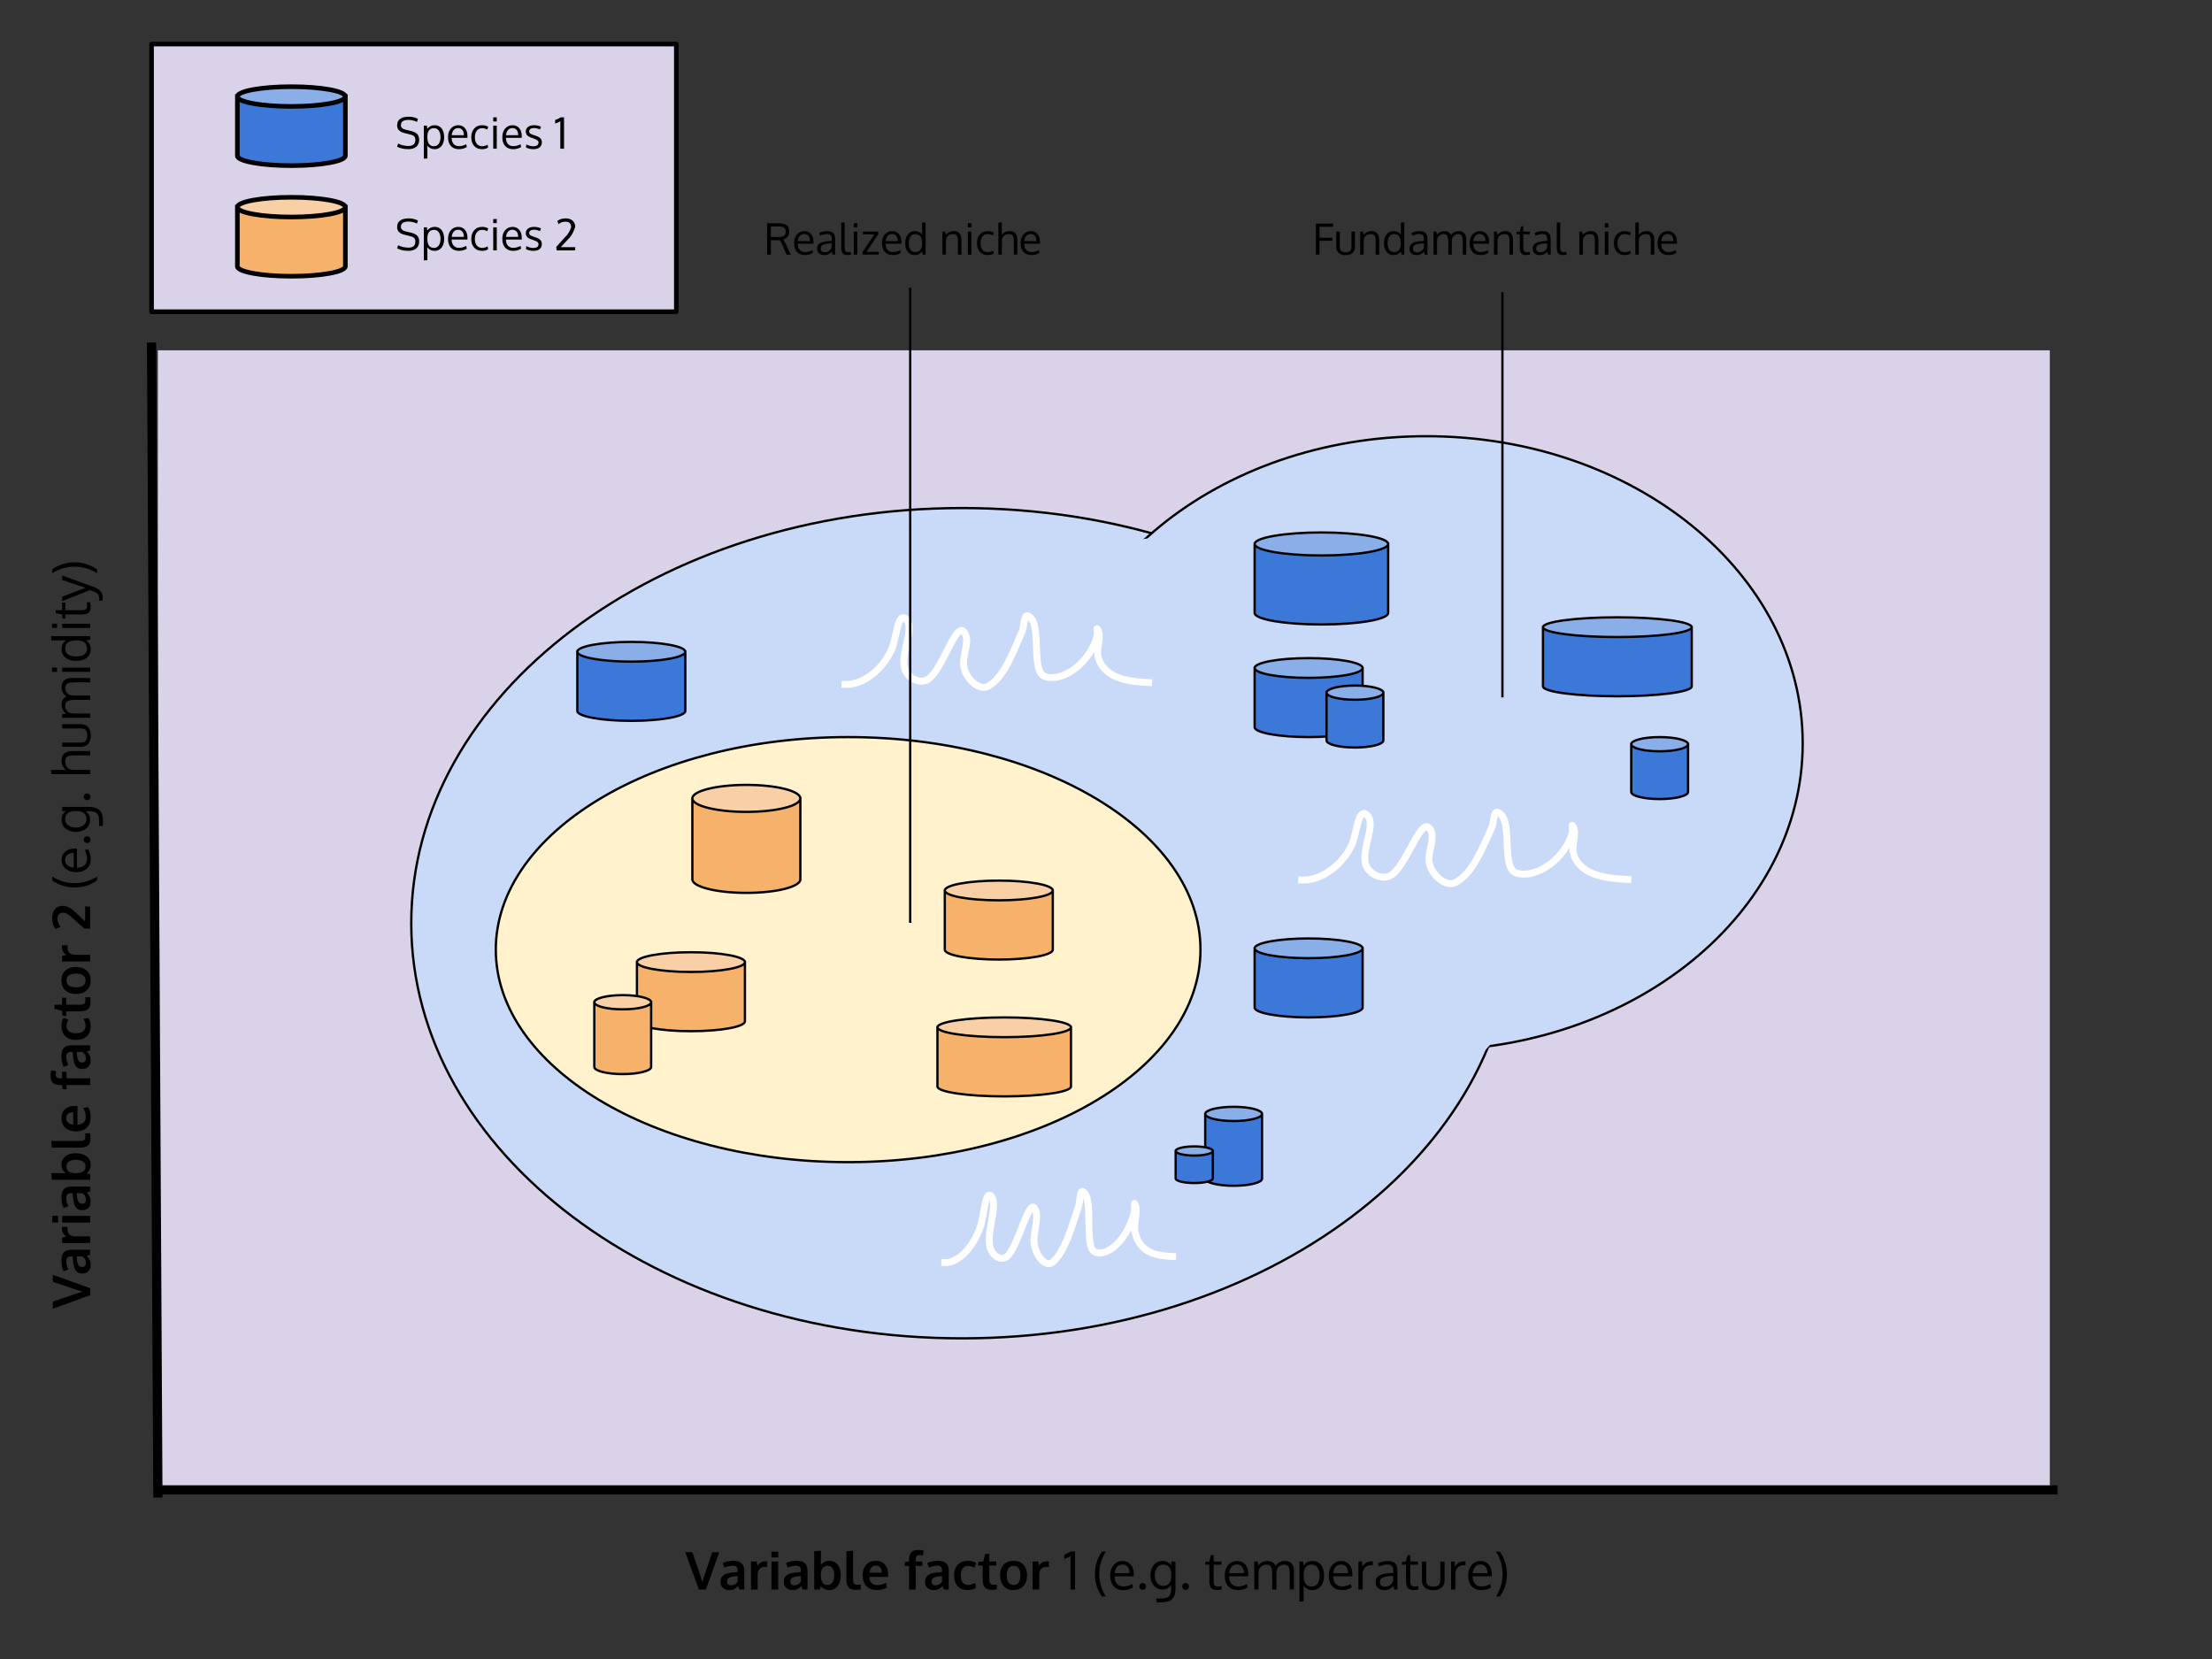 <svg version="1.1" viewBox="0.0 0.0 960.0 720.0" fill="none" stroke="none" stroke-linecap="square" stroke-miterlimit="10" xmlns:xlink="http://www.w3.org/1999/xlink" xmlns="http://www.w3.org/2000/svg"><rect x="0.0" y="0.0" width="960.0" height="720.0" fill="#333333" stroke="none"/><clipPath id="p.0"><path d="m0 0l960.0 0l0 720.0l-960.0 0l0 -720.0z" clip-rule="nonzero"/></clipPath><g clip-path="url(#p.0)"><path fill="#000000" fill-opacity="0.0" d="m0 0l960.0 0l0 720.0l-960.0 0z" fill-rule="evenodd"/><path fill="#d9d2e9" d="m65.777 19.126l227.748 0l0 116.157l-227.748 0z" fill-rule="evenodd"/><path stroke="#000000" stroke-width="2.0" stroke-linejoin="round" stroke-linecap="butt" d="m65.777 19.126l227.748 0l0 116.157l-227.748 0z" fill-rule="evenodd"/><path fill="#d9d2e9" d="m68.509 152.031l821.1 0l0 494.572l-821.1 0z" fill-rule="evenodd"/><path fill="#c9daf8" d="m656.627 400.667l0 0c0 -99.507 -107.036 -180.173 -239.071 -180.173l0 0c-132.035 0 -239.071 80.666 -239.071 180.173l0 0c0 99.507 107.036 180.173 239.071 180.173l0 0c132.035 0 239.071 -80.666 239.071 -180.173z" fill-rule="evenodd"/><path stroke="#000000" stroke-width="1.0" stroke-linejoin="round" stroke-linecap="butt" d="m656.627 400.667l0 0c0 -99.507 -107.036 -180.173 -239.071 -180.173l0 0c-132.035 0 -239.071 80.666 -239.071 180.173l0 0c0 99.507 107.036 180.173 239.071 180.173l0 0c132.035 0 239.071 -80.666 239.071 -180.173z" fill-rule="evenodd"/><path fill="#000000" fill-opacity="0.0" d="m65.777 150.664l2.74 497.291" fill-rule="evenodd"/><path stroke="#000000" stroke-width="4.0" stroke-linejoin="round" stroke-linecap="butt" d="m65.777 150.664l2.74 497.291" fill-rule="evenodd"/><path fill="#000000" fill-opacity="0.0" d="m69.874 646.604l821.102 0" fill-rule="evenodd"/><path stroke="#000000" stroke-width="4.0" stroke-linejoin="round" stroke-linecap="butt" d="m69.874 646.604l821.102 0" fill-rule="evenodd"/><path fill="#000000" fill-opacity="0.0" d="m288.476 659.087l381.165 0l0 46.866l-381.165 0z" fill-rule="evenodd"/><path fill="#000000" d="m303.304 689.847l-5.891 -16.203l3.078 0l3.438 10.016q0.203 0.516 0.922 3.031q0.031 -0.172 0.391 -1.453q0.375 -1.281 0.484 -1.562q0.141 -0.375 1.688 -4.984q1.547 -4.625 1.688 -5.047l3.062 0l-5.828 16.203l-3.031 0zm13.192 0.234q-1.688 0 -2.734 -0.938q-1.047 -0.938 -1.047 -2.688q0 -1.891 1.234 -2.797q1.25 -0.922 3.75 -1.172q0.344 -0.047 0.734 -0.078q0.406 -0.047 0.906 -0.094q0.5 -0.047 0.781 -0.078l0 -0.641q0 -1.109 -0.516 -1.609q-0.5 -0.5 -1.547 -0.5q-1.484 0 -3.656 0.828q-0.016 -0.031 -0.375 -1.0q-0.344 -0.984 -0.359 -1.0q2.156 -0.922 4.656 -0.922q2.453 0 3.562 1.062q1.125 1.062 1.125 3.453l0 7.938l-2.156 0q0 -0.047 -0.234 -0.734q-0.234 -0.703 -0.234 -0.75q-0.906 0.891 -1.781 1.312q-0.859 0.406 -2.109 0.406zm0.797 -2.062q1.0 0 1.75 -0.469q0.75 -0.484 1.062 -1.172l0 -2.344q-0.031 0 -0.578 0.047q-0.547 0.031 -0.594 0.031q-1.75 0.156 -2.578 0.672q-0.812 0.5 -0.812 1.641q0 0.766 0.453 1.188q0.453 0.406 1.297 0.406zm8.649 1.828l0 -12.156l2.438 0l0.375 1.859q1.188 -1.922 3.453 -1.922q0.484 0 0.781 0.047l-0.047 2.422q-0.438 -0.062 -0.922 -0.062q-1.594 0 -2.391 0.859q-0.797 0.844 -0.797 2.359l0 6.594l-2.891 0zm8.875 0l0 -12.156l2.906 0l0 12.156l-2.906 0zm0 -13.922l0 -2.484l2.922 0l0 2.484l-2.922 0zm9.125 14.156q-1.688 0 -2.734 -0.938q-1.047 -0.938 -1.047 -2.688q0 -1.891 1.234 -2.797q1.25 -0.922 3.75 -1.172q0.344 -0.047 0.734 -0.078q0.406 -0.047 0.906 -0.094q0.5 -0.047 0.781 -0.078l0 -0.641q0 -1.109 -0.516 -1.609q-0.5 -0.5 -1.547 -0.5q-1.484 0 -3.656 0.828q-0.016 -0.031 -0.375 -1.0q-0.344 -0.984 -0.359 -1.0q2.156 -0.922 4.656 -0.922q2.453 0 3.562 1.062q1.125 1.062 1.125 3.453l0 7.938l-2.156 0q0 -0.047 -0.234 -0.734q-0.234 -0.703 -0.234 -0.75q-0.906 0.891 -1.781 1.312q-0.859 0.406 -2.109 0.406zm0.797 -2.062q1.0 0 1.75 -0.469q0.75 -0.484 1.062 -1.172l0 -2.344q-0.031 0 -0.578 0.047q-0.547 0.031 -0.594 0.031q-1.75 0.156 -2.578 0.672q-0.812 0.5 -0.812 1.641q0 0.766 0.453 1.188q0.453 0.406 1.297 0.406zm15.149 2.062q-1.234 0 -2.25 -0.547q-1.016 -0.547 -1.469 -1.25l-0.281 1.547l-2.516 0l0 -16.625l2.906 -0.188l0 3.766q0 1.094 -0.078 2.484q1.438 -1.875 3.75 -1.875q2.328 0 3.641 1.734q1.328 1.719 1.328 4.5q0 2.906 -1.375 4.688q-1.359 1.766 -3.656 1.766zm-0.688 -2.203q1.281 0 2.062 -1.094q0.781 -1.094 0.781 -3.109q0 -2.031 -0.766 -3.062q-0.75 -1.047 -2.047 -1.047q-2.953 0 -2.984 3.969q0 2.234 0.734 3.297q0.75 1.047 2.219 1.047zm12.354 2.141q-1.25 0 -2.078 -0.297q-0.828 -0.297 -1.312 -0.938q-0.469 -0.641 -0.656 -1.516q-0.188 -0.891 -0.188 -2.219l0 -11.844l2.906 -0.188l0 11.984q0 1.641 0.375 2.219q0.391 0.578 1.516 0.578q0.547 0 1.406 -0.125l0.078 2.078q-0.016 0 -0.281 0.062q-0.25 0.047 -0.5 0.078q-0.234 0.047 -0.594 0.078q-0.359 0.047 -0.672 0.047zm9.037 0.062q-2.938 0 -4.578 -1.688q-1.625 -1.688 -1.625 -4.672q0 -2.891 1.531 -4.609q1.547 -1.719 4.203 -1.719q2.516 0 3.906 1.578q1.391 1.562 1.391 4.156q0 0.188 -0.016 0.609q0 0.422 0 0.625l-8.094 0q0.047 1.703 0.938 2.641q0.891 0.938 2.453 0.938q1.984 0 3.828 -1.047l0.406 2.062q-1.828 1.125 -4.344 1.125zm-3.219 -7.547l5.312 0q0 -1.484 -0.688 -2.281q-0.672 -0.797 -1.859 -0.797q-1.125 0 -1.891 0.781q-0.766 0.766 -0.875 2.297zm17.159 7.312l0 -10.234l-1.922 0l0.188 -1.703l1.734 -0.219l0 -0.672q0 -1.109 0.203 -1.891q0.203 -0.797 0.656 -1.344q0.469 -0.562 1.25 -0.828q0.781 -0.281 1.922 -0.281q1.109 0 2.266 0.219l-0.266 2.156q-0.906 -0.125 -1.422 -0.125q-0.938 0 -1.328 0.453q-0.391 0.438 -0.391 1.484l0 0.828l2.859 0l0 1.922l-2.859 0l0 10.234l-2.891 0zm10.708 0.234q-1.688 0 -2.734 -0.938q-1.047 -0.938 -1.047 -2.688q0 -1.891 1.234 -2.797q1.25 -0.922 3.75 -1.172q0.344 -0.047 0.734 -0.078q0.406 -0.047 0.906 -0.094q0.5 -0.047 0.781 -0.078l0 -0.641q0 -1.109 -0.516 -1.609q-0.5 -0.5 -1.547 -0.5q-1.484 0 -3.656 0.828q-0.016 -0.031 -0.375 -1.0q-0.344 -0.984 -0.359 -1.0q2.156 -0.922 4.656 -0.922q2.453 0 3.562 1.062q1.125 1.062 1.125 3.453l0 7.938l-2.156 0q0 -0.047 -0.234 -0.734q-0.234 -0.703 -0.234 -0.75q-0.906 0.891 -1.781 1.312q-0.859 0.406 -2.109 0.406zm0.797 -2.062q1.0 0 1.75 -0.469q0.75 -0.484 1.062 -1.172l0 -2.344q-0.031 0 -0.578 0.047q-0.547 0.031 -0.594 0.031q-1.75 0.156 -2.578 0.672q-0.812 0.5 -0.812 1.641q0 0.766 0.453 1.188q0.453 0.406 1.297 0.406zm13.962 2.062q-2.797 0 -4.359 -1.656q-1.547 -1.672 -1.547 -4.75q0 -2.984 1.625 -4.625q1.641 -1.656 4.312 -1.656q2.125 0 3.609 0.922l-0.688 2.062q-1.516 -0.781 -2.797 -0.781q-1.484 0 -2.328 1.047q-0.844 1.047 -0.844 3.062q0 2.031 0.828 3.094q0.844 1.062 2.375 1.062q1.594 0 3.062 -0.938l0.281 2.203q-0.766 0.516 -1.594 0.734q-0.812 0.219 -1.938 0.219zm10.682 -0.062q-1.234 0 -2.062 -0.297q-0.828 -0.297 -1.297 -0.922q-0.453 -0.641 -0.656 -1.484q-0.188 -0.859 -0.188 -2.125l0 -5.75l-2.0 0l0.125 -1.562l2.078 -0.188l0.922 -3.297l1.766 -0.016l0 3.312l3.031 0l0 1.75l-3.031 0l0 5.797q0 1.391 0.391 1.984q0.406 0.578 1.484 0.578q0.625 0 1.344 -0.109l0.078 2.078q-0.016 0 -0.266 0.047q-0.25 0.047 -0.484 0.078q-0.219 0.047 -0.578 0.078q-0.344 0.047 -0.656 0.047zm9.221 -2.141q1.469 0 2.203 -1.062q0.75 -1.078 0.75 -3.094q0 -2.016 -0.75 -3.078q-0.734 -1.062 -2.219 -1.062q-1.469 0 -2.219 1.078q-0.75 1.062 -0.75 3.078q0 2.0 0.75 3.078q0.75 1.062 2.234 1.062zm-0.078 2.203q-2.688 0 -4.25 -1.75q-1.547 -1.75 -1.547 -4.609q0 -2.938 1.547 -4.625q1.562 -1.703 4.375 -1.703q2.719 0 4.266 1.734q1.547 1.719 1.547 4.594q0 2.922 -1.562 4.641q-1.562 1.719 -4.375 1.719zm8.315 -0.234l0 -12.156l2.438 0l0.375 1.859q1.188 -1.922 3.453 -1.922q0.484 0 0.781 0.047l-0.047 2.422q-0.438 -0.062 -0.922 -0.062q-1.594 0 -2.391 0.859q-0.797 0.844 -0.797 2.359l0 6.594l-2.891 0z" fill-rule="nonzero"/><path fill="#000000" d="m464.812 673.3l1.75 0l0 16.547l-1.953 0l0 -14.5q-1.109 0.734 -2.734 1.25l0 -1.844q0.188 -0.078 0.719 -0.312q0.547 -0.234 0.812 -0.359q0.281 -0.125 0.688 -0.344q0.406 -0.219 0.719 -0.438zm10.375 9.938q0 -5.422 3.016 -9.828l1.719 0q-2.859 4.453 -2.859 9.781q0 2.5 0.75 5.047q0.766 2.531 2.109 4.609l-1.688 0q-1.438 -1.984 -2.25 -4.469q-0.797 -2.484 -0.797 -5.141zm14.175 -3.281q-0.812 -0.969 -2.234 -0.969q-1.406 0 -2.312 1.0q-0.891 1.0 -1.047 2.734l6.406 0q0 -1.797 -0.812 -2.766zm-1.859 10.141q-2.641 0 -4.172 -1.672q-1.516 -1.688 -1.516 -4.609q0 -2.812 1.469 -4.562q1.469 -1.766 3.875 -1.797q2.25 0 3.562 1.547q1.328 1.547 1.328 4.125q0 0.125 0 0.484q0 0.344 0 0.5l-8.328 0q0.031 2.078 1.062 3.234q1.031 1.156 2.781 1.156q1.922 0 3.859 -1.031l0.297 1.5q-1.859 1.125 -4.219 1.125zm8.429 -0.125q-0.688 0 -1.078 -0.422q-0.391 -0.438 -0.391 -1.031q0 -0.594 0.375 -1.016q0.391 -0.438 1.078 -0.438q0.703 0 1.094 0.438q0.391 0.422 0.391 1.016q0 0.594 -0.391 1.031q-0.391 0.422 -1.078 0.422zm8.871 -1.703q0.938 0 1.641 -0.328q0.719 -0.344 1.109 -0.922q0.406 -0.594 0.594 -1.312q0.188 -0.719 0.188 -1.562l0 -0.906q0 -0.875 -0.203 -1.625q-0.188 -0.75 -0.609 -1.344q-0.406 -0.594 -1.109 -0.922q-0.688 -0.328 -1.594 -0.328q-0.766 0 -1.391 0.297q-0.625 0.281 -1.031 0.75q-0.406 0.469 -0.688 1.094q-0.281 0.625 -0.406 1.266q-0.125 0.641 -0.125 1.297q0 0.641 0.125 1.281q0.141 0.625 0.422 1.219q0.297 0.594 0.703 1.047q0.422 0.438 1.031 0.719q0.609 0.281 1.344 0.281zm-2.844 7.125l-0.172 -1.656l2.266 0q0.938 0 1.625 -0.141q0.703 -0.125 1.172 -0.438q0.469 -0.297 0.75 -0.672q0.281 -0.375 0.438 -0.969q0.156 -0.594 0.203 -1.172q0.047 -0.578 0.047 -1.422l0 -1.062q-0.672 0.938 -1.547 1.453q-0.859 0.516 -2.219 0.516q-1.031 0 -1.922 -0.359q-0.875 -0.359 -1.484 -0.953q-0.594 -0.594 -1.031 -1.375q-0.422 -0.797 -0.609 -1.625q-0.188 -0.844 -0.188 -1.703q0 -1.328 0.312 -2.453q0.328 -1.125 0.969 -2.016q0.641 -0.891 1.688 -1.391q1.047 -0.5 2.406 -0.5q1.188 0 2.078 0.469q0.891 0.453 1.594 1.406l0 -1.625l1.812 0l0 11.266q0 0.781 -0.047 1.359q-0.031 0.578 -0.188 1.281q-0.141 0.719 -0.406 1.219q-0.25 0.516 -0.719 1.031q-0.453 0.516 -1.094 0.828q-0.625 0.312 -1.562 0.5q-0.938 0.203 -2.125 0.203l-2.047 0zm12.569 -5.422q-0.688 0 -1.078 -0.422q-0.391 -0.438 -0.391 -1.031q0 -0.594 0.375 -1.016q0.391 -0.438 1.078 -0.438q0.703 0 1.094 0.438q0.391 0.422 0.391 1.016q0 0.594 -0.391 1.031q-0.391 0.422 -1.078 0.422zm13.68 0.094q-1.797 0 -2.547 -0.875q-0.75 -0.875 -0.797 -2.812l0 -7.297l-1.797 0l0.078 -1.219l1.719 -0.156l0.625 -2.766l1.219 -0.047l0 2.812l3.375 0l0 1.375l-3.375 0l0 6.953q0 1.391 0.422 1.953q0.422 0.562 1.438 0.562q0.359 0 1.578 -0.172l0.078 1.453q-1.312 0.234 -2.016 0.234zm10.858 -10.109q-0.812 -0.969 -2.234 -0.969q-1.406 0 -2.312 1.0q-0.891 1.0 -1.047 2.734l6.406 0q0 -1.797 -0.812 -2.766zm-1.859 10.141q-2.641 0 -4.172 -1.672q-1.516 -1.688 -1.516 -4.609q0 -2.812 1.469 -4.562q1.469 -1.766 3.875 -1.797q2.25 0 3.562 1.547q1.328 1.547 1.328 4.125q0 0.125 0 0.484q0 0.344 0 0.5l-8.328 0q0.031 2.078 1.062 3.234q1.031 1.156 2.781 1.156q1.922 0 3.859 -1.031l0.297 1.5q-1.859 1.125 -4.219 1.125zm22.539 -0.25l0 -6.312q0 -0.891 -0.047 -1.484q-0.031 -0.594 -0.172 -1.219q-0.141 -0.625 -0.391 -0.984q-0.25 -0.359 -0.703 -0.578q-0.438 -0.234 -1.047 -0.234q-1.219 0 -2.078 0.656q-0.859 0.656 -1.219 1.844q-0.109 0.797 -0.109 1.703l0 6.609l-1.844 0l0 -6.516q0 -0.812 -0.062 -1.422q-0.047 -0.609 -0.203 -1.172q-0.156 -0.578 -0.422 -0.922q-0.25 -0.359 -0.688 -0.562q-0.422 -0.219 -1.031 -0.219q-1.312 0 -2.219 0.688q-0.906 0.672 -1.219 1.781q-0.094 0.859 -0.094 1.844l0 6.5l-1.844 0q-0.031 -11.391 -0.031 -12.141l1.547 0l0.234 1.734q0.562 -0.828 1.578 -1.406q1.016 -0.578 2.312 -0.578q0.672 0 1.234 0.141q0.578 0.141 0.953 0.359q0.391 0.203 0.688 0.5q0.297 0.281 0.453 0.562q0.172 0.281 0.281 0.594q1.328 -2.156 4.062 -2.156q2.031 0 2.969 1.156q0.953 1.156 0.953 3.422l0 7.812l-1.844 0zm4.192 5.266l0 -17.406l1.625 0l0.188 1.656q1.594 -1.906 3.828 -1.906q1.656 0 2.797 0.828q1.156 0.828 1.703 2.25q0.547 1.406 0.547 3.312q0 1.812 -0.594 3.219q-0.594 1.406 -1.75 2.219q-1.156 0.812 -2.703 0.812q-1.172 0 -2.203 -0.516q-1.031 -0.531 -1.656 -1.391q0.062 1.188 0.062 2.312l0 4.484l-1.844 0.125zm5.375 -6.578q0.844 0 1.5 -0.375q0.672 -0.375 1.078 -1.031q0.406 -0.672 0.609 -1.516q0.219 -0.859 0.219 -1.844q0 -2.078 -0.875 -3.406q-0.859 -1.328 -2.547 -1.328q-3.516 0 -3.516 4.547q0 2.453 0.812 3.703q0.828 1.25 2.719 1.25zm14.911 -8.578q-0.812 -0.969 -2.234 -0.969q-1.406 0 -2.312 1.0q-0.891 1.0 -1.047 2.734l6.406 0q0 -1.797 -0.812 -2.766zm-1.859 10.141q-2.641 0 -4.172 -1.672q-1.516 -1.688 -1.516 -4.609q0 -2.812 1.469 -4.562q1.469 -1.766 3.875 -1.797q2.25 0 3.562 1.547q1.328 1.547 1.328 4.125q0 0.125 0 0.484q0 0.344 0 0.5l-8.328 0q0.031 2.078 1.062 3.234q1.031 1.156 2.781 1.156q1.922 0 3.859 -1.031l0.297 1.5q-1.859 1.125 -4.219 1.125zm12.57 -12.5q0.484 0 0.906 0.062l-0.078 1.719q-0.5 -0.094 -0.875 -0.094q-1.547 0 -2.516 1.078q-0.969 1.078 -0.969 2.672l0 6.812l-1.859 0q0 -11.172 0 -12.141l1.531 0l0.188 2.188q0.625 -1.031 1.594 -1.656q0.969 -0.641 2.078 -0.641zm6.105 11.016q1.312 0 2.312 -0.719q1.0 -0.734 1.281 -1.969l0 -2.047q-0.047 0 -0.672 0.062q-0.609 0.047 -0.797 0.062q-2.391 0.219 -3.344 0.797q-0.938 0.562 -0.938 1.844q0 0.969 0.562 1.469q0.578 0.5 1.594 0.5zm4.016 1.234q-0.172 -0.703 -0.328 -1.531q-1.0 1.016 -1.891 1.406q-0.891 0.375 -2.078 0.375q-1.703 0 -2.734 -0.891q-1.031 -0.891 -1.031 -2.562q0 -1.859 1.406 -2.75q1.406 -0.891 4.062 -1.109q0.359 -0.047 1.094 -0.094q0.75 -0.062 1.109 -0.094l0 -1.078q0 -1.281 -0.609 -1.906q-0.594 -0.625 -1.875 -0.625q-1.781 0 -3.609 0.891q-0.062 -0.125 -0.297 -0.766q-0.219 -0.641 -0.234 -0.656q0.797 -0.453 1.906 -0.719q1.125 -0.281 2.266 -0.281q2.281 0 3.281 1.0q1.0 0.984 1.0 3.359l0 8.031l-1.438 0zm8.491 0.219q-1.797 0 -2.547 -0.875q-0.75 -0.875 -0.797 -2.812l0 -7.297l-1.797 0l0.078 -1.219l1.719 -0.156l0.625 -2.766l1.219 -0.047l0 2.812l3.375 0l0 1.375l-3.375 0l0 6.953q0 1.391 0.422 1.953q0.422 0.562 1.438 0.562q0.359 0 1.578 -0.172l0.078 1.453q-1.312 0.234 -2.016 0.234zm3.558 -4.266l0 -8.094l1.859 0l0 8.109q0 0.797 0.219 1.359q0.234 0.547 0.656 0.859q0.438 0.297 0.969 0.438q0.547 0.125 1.234 0.125q1.438 0 2.234 -0.625q0.812 -0.641 0.812 -2.156l0 -8.109l1.859 0l0 8.094q0 0.922 -0.266 1.672q-0.266 0.734 -0.719 1.234q-0.453 0.484 -1.078 0.812q-0.625 0.312 -1.328 0.453q-0.703 0.156 -1.516 0.156q-0.797 0 -1.5 -0.156q-0.703 -0.141 -1.344 -0.453q-0.641 -0.328 -1.109 -0.812q-0.453 -0.5 -0.719 -1.234q-0.266 -0.75 -0.266 -1.672zm18.044 -8.203q0.484 0 0.906 0.062l-0.078 1.719q-0.5 -0.094 -0.875 -0.094q-1.547 0 -2.516 1.078q-0.969 1.078 -0.969 2.672l0 6.812l-1.859 0q0 -11.172 0 -12.141l1.531 0l0.188 2.188q0.625 -1.031 1.594 -1.656q0.969 -0.641 2.078 -0.641zm9.578 2.359q-0.812 -0.969 -2.234 -0.969q-1.406 0 -2.312 1.0q-0.891 1.0 -1.047 2.734l6.406 0q0 -1.797 -0.812 -2.766zm-1.859 10.141q-2.641 0 -4.172 -1.672q-1.516 -1.688 -1.516 -4.609q0 -2.812 1.469 -4.562q1.469 -1.766 3.875 -1.797q2.25 0 3.562 1.547q1.328 1.547 1.328 4.125q0 0.125 0 0.484q0 0.344 0 0.5l-8.328 0q0.031 2.078 1.062 3.234q1.031 1.156 2.781 1.156q1.922 0 3.859 -1.031l0.297 1.5q-1.859 1.125 -4.219 1.125zm11.132 -6.859q0 2.656 -0.812 5.141q-0.797 2.469 -2.234 4.469l-1.688 0q1.359 -2.078 2.109 -4.609q0.75 -2.547 0.75 -5.047q0 -5.312 -2.859 -9.781l1.703 0q3.031 4.469 3.031 9.828z" fill-rule="nonzero"/><path fill="#000000" fill-opacity="0.0" d="m8.357 576.929l0 -353.858l46.866 0l0 353.858z" fill-rule="evenodd"/><path fill="#000000" d="m39.117 562.101l-16.203 5.891l0 -3.078l10.016 -3.438q0.516 -0.203 3.031 -0.922q-0.172 -0.031 -1.453 -0.391q-1.281 -0.375 -1.562 -0.484q-0.375 -0.141 -4.984 -1.688q-4.625 -1.547 -5.047 -1.688l0 -3.062l16.203 5.828l0 3.031zm0.234 -13.192q0 1.688 -0.938 2.734q-0.938 1.047 -2.688 1.047q-1.891 0 -2.797 -1.234q-0.922 -1.25 -1.172 -3.75q-0.047 -0.344 -0.078 -0.734q-0.047 -0.406 -0.094 -0.906q-0.047 -0.5 -0.078 -0.781l-0.641 0q-1.109 0 -1.609 0.516q-0.5 0.5 -0.5 1.547q0 1.484 0.828 3.656q-0.031 0.016 -1.0 0.375q-0.984 0.344 -1.0 0.359q-0.922 -2.156 -0.922 -4.656q0 -2.453 1.062 -3.562q1.062 -1.125 3.453 -1.125l7.938 0l0 2.156q-0.047 0 -0.734 0.234q-0.703 0.234 -0.75 0.234q0.891 0.906 1.312 1.781q0.406 0.859 0.406 2.109zm-2.062 -0.797q0 -1.0 -0.469 -1.75q-0.484 -0.75 -1.172 -1.062l-2.344 0q0 0.031 0.047 0.578q0.031 0.547 0.031 0.594q0.156 1.75 0.672 2.578q0.5 0.812 1.641 0.812q0.766 0 1.188 -0.453q0.406 -0.453 0.406 -1.297zm1.828 -8.649l-12.156 0l0 -2.438l1.859 -0.375q-1.922 -1.188 -1.922 -3.453q0 -0.484 0.047 -0.781l2.422 0.047q-0.062 0.438 -0.062 0.922q0 1.594 0.859 2.391q0.844 0.797 2.359 0.797l6.594 0l0 2.891zm0 -8.875l-12.156 0l0 -2.906l12.156 0l0 2.906zm-13.922 0l-2.484 0l0 -2.922l2.484 0l0 2.922zm14.156 -9.125q0 1.688 -0.938 2.734q-0.938 1.047 -2.688 1.047q-1.891 0 -2.797 -1.234q-0.922 -1.25 -1.172 -3.75q-0.047 -0.344 -0.078 -0.734q-0.047 -0.406 -0.094 -0.906q-0.047 -0.5 -0.078 -0.781l-0.641 0q-1.109 0 -1.609 0.516q-0.5 0.5 -0.5 1.547q0 1.484 0.828 3.656q-0.031 0.016 -1.0 0.375q-0.984 0.344 -1.0 0.359q-0.922 -2.156 -0.922 -4.656q0 -2.453 1.062 -3.562q1.062 -1.125 3.453 -1.125l7.938 0l0 2.156q-0.047 0 -0.734 0.234q-0.703 0.234 -0.75 0.234q0.891 0.906 1.312 1.781q0.406 0.859 0.406 2.109zm-2.062 -0.797q0 -1.0 -0.469 -1.75q-0.484 -0.75 -1.172 -1.062l-2.344 0q0 0.031 0.047 0.578q0.031 0.547 0.031 0.594q0.156 1.75 0.672 2.578q0.5 0.812 1.641 0.812q0.766 0 1.188 -0.453q0.406 -0.453 0.406 -1.297zm2.062 -15.149q0 1.234 -0.547 2.25q-0.547 1.016 -1.25 1.469l1.547 0.281l0 2.516l-16.625 0l-0.188 -2.906l3.766 0q1.094 0 2.484 0.078q-1.875 -1.438 -1.875 -3.75q0 -2.328 1.734 -3.641q1.719 -1.328 4.5 -1.328q2.906 0 4.688 1.375q1.766 1.359 1.766 3.656zm-2.203 0.688q0 -1.281 -1.094 -2.062q-1.094 -0.781 -3.109 -0.781q-2.031 0 -3.063 0.766q-1.047 0.75 -1.047 2.047q0 2.953 3.969 2.984q2.234 0 3.297 -0.734q1.047 -0.75 1.047 -2.219zm2.141 -12.354q0 1.25 -0.297 2.078q-0.297 0.828 -0.938 1.312q-0.641 0.469 -1.516 0.656q-0.891 0.188 -2.219 0.188l-11.844 0l-0.188 -2.906l11.984 0q1.641 0 2.219 -0.375q0.578 -0.391 0.578 -1.516q0 -0.547 -0.125 -1.406l2.078 -0.078q0 0.016 0.062 0.281q0.047 0.25 0.078 0.5q0.047 0.234 0.078 0.594q0.047 0.359 0.047 0.672zm0.062 -9.037q0 2.938 -1.688 4.578q-1.688 1.625 -4.672 1.625q-2.891 0 -4.609 -1.531q-1.719 -1.547 -1.719 -4.203q0 -2.516 1.578 -3.906q1.562 -1.391 4.156 -1.391q0.188 0 0.609 0.016q0.422 0 0.625 0l0 8.094q1.703 -0.047 2.641 -0.938q0.938 -0.891 0.938 -2.453q0 -1.984 -1.047 -3.828l2.062 -0.406q1.125 1.828 1.125 4.344zm-7.547 3.219l0 -5.312q-1.484 0 -2.281 0.688q-0.797 0.672 -0.797 1.859q0 1.125 0.781 1.891q0.766 0.766 2.297 0.875zm7.313 -17.159l-10.234 0l0 1.922l-1.703 -0.188l-0.219 -1.734l-0.672 0q-1.109 0 -1.891 -0.203q-0.797 -0.203 -1.344 -0.656q-0.562 -0.469 -0.828 -1.25q-0.281 -0.781 -0.281 -1.922q0 -1.109 0.219 -2.266l2.156 0.266q-0.125 0.906 -0.125 1.422q0 0.938 0.453 1.328q0.438 0.391 1.484 0.391l0.828 0l0 -2.859l1.922 0l0 2.859l10.234 0l0 2.891zm0.234 -10.708q0 1.688 -0.938 2.734q-0.938 1.047 -2.688 1.047q-1.891 0 -2.797 -1.234q-0.922 -1.25 -1.172 -3.75q-0.047 -0.344 -0.078 -0.734q-0.047 -0.406 -0.094 -0.906q-0.047 -0.5 -0.078 -0.781l-0.641 0q-1.109 0 -1.609 0.516q-0.5 0.5 -0.5 1.547q0 1.484 0.828 3.656q-0.031 0.016 -1.0 0.375q-0.984 0.344 -1.0 0.359q-0.922 -2.156 -0.922 -4.656q0 -2.453 1.062 -3.562q1.062 -1.125 3.453 -1.125l7.938 0l0 2.156q-0.047 0 -0.734 0.234q-0.703 0.234 -0.75 0.234q0.891 0.906 1.312 1.781q0.406 0.859 0.406 2.109zm-2.062 -0.797q0 -1.0 -0.469 -1.75q-0.484 -0.75 -1.172 -1.062l-2.344 0q0 0.031 0.047 0.578q0.031 0.547 0.031 0.594q0.156 1.75 0.672 2.578q0.5 0.812 1.641 0.812q0.766 0 1.188 -0.453q0.406 -0.453 0.406 -1.297zm2.062 -13.962q0 2.797 -1.656 4.359q-1.672 1.547 -4.75 1.547q-2.984 0 -4.625 -1.625q-1.656 -1.641 -1.656 -4.312q0 -2.125 0.922 -3.609l2.062 0.688q-0.781 1.516 -0.781 2.797q0 1.484 1.047 2.328q1.047 0.844 3.063 0.844q2.031 0 3.094 -0.828q1.062 -0.844 1.062 -2.375q0 -1.594 -0.938 -3.062l2.203 -0.281q0.516 0.766 0.734 1.594q0.219 0.812 0.219 1.938zm-0.062 -10.682q0 1.234 -0.297 2.062q-0.297 0.828 -0.922 1.297q-0.641 0.453 -1.484 0.656q-0.859 0.188 -2.125 0.188l-5.75 0l0 2.0l-1.562 -0.125l-0.188 -2.078l-3.297 -0.922l-0.016 -1.766l3.312 0l0 -3.031l1.75 0l0 3.031l5.797 0q1.391 0 1.984 -0.391q0.578 -0.406 0.578 -1.484q0 -0.625 -0.109 -1.344l2.078 -0.078q0 0.016 0.047 0.266q0.047 0.25 0.078 0.484q0.047 0.219 0.078 0.578q0.047 0.344 0.047 0.656zm-2.141 -9.221q0 -1.469 -1.062 -2.203q-1.078 -0.75 -3.094 -0.75q-2.016 0 -3.078 0.75q-1.062 0.734 -1.062 2.219q0 1.469 1.078 2.219q1.062 0.75 3.078 0.75q2.0 0 3.078 -0.75q1.062 -0.75 1.062 -2.234zm2.203 0.078q0 2.688 -1.75 4.25q-1.75 1.547 -4.609 1.547q-2.938 0 -4.625 -1.547q-1.703 -1.562 -1.703 -4.375q0 -2.719 1.734 -4.266q1.719 -1.547 4.594 -1.547q2.922 0 4.641 1.562q1.719 1.562 1.719 4.375zm-0.234 -8.315l-12.156 0l0 -2.438l1.859 -0.375q-1.922 -1.188 -1.922 -3.453q0 -0.484 0.047 -0.781l2.422 0.047q-0.062 0.438 -0.062 0.922q0 1.594 0.859 2.391q0.844 0.797 2.359 0.797l6.594 0l0 2.891zm0 -14.266l-2.391 0.062l-5.797 -5.125q-1.016 -0.953 -1.875 -1.391q-0.859 -0.438 -1.812 -0.438q-1.047 0 -1.672 0.688q-0.625 0.688 -0.625 1.812q0 1.031 0.391 2.031q0.375 1.0 0.953 1.641l-2.188 0.828q-1.469 -1.656 -1.469 -4.672q0 -2.391 1.203 -3.844q1.203 -1.453 3.391 -1.453q1.547 0 2.953 0.828q1.406 0.812 2.891 2.25l3.875 3.641l0 -6.531l2.172 0.203l0 9.469z" fill-rule="nonzero"/><path fill="#000000" d="m32.508 385.152q-5.422 0 -9.828 -3.016l0 -1.719q4.453 2.859 9.781 2.859q2.5 0 5.047 -0.75q2.531 -0.766 4.609 -2.109l0 1.688q-1.984 1.438 -4.469 2.25q-2.484 0.797 -5.141 0.797zm-3.281 -14.175q-0.969 0.812 -0.969 2.234q0 1.406 1.0 2.312q1.0 0.891 2.734 1.047l0 -6.406q-1.797 0 -2.766 0.812zm10.141 1.859q0 2.641 -1.672 4.172q-1.688 1.516 -4.609 1.516q-2.813 0 -4.563 -1.469q-1.766 -1.469 -1.797 -3.875q0 -2.25 1.547 -3.562q1.547 -1.328 4.125 -1.328q0.125 0 0.484 0q0.344 0 0.5 0l0 8.328q2.078 -0.031 3.234 -1.062q1.156 -1.031 1.156 -2.781q0 -1.922 -1.031 -3.859l1.5 -0.297q1.125 1.859 1.125 4.219zm-0.125 -8.429q0 0.688 -0.422 1.078q-0.438 0.391 -1.031 0.391q-0.594 0 -1.016 -0.375q-0.438 -0.391 -0.438 -1.078q0 -0.703 0.438 -1.094q0.422 -0.391 1.016 -0.391q0.594 0 1.031 0.391q0.422 0.391 0.422 1.078zm-1.703 -8.871q0 -0.938 -0.328 -1.641q-0.344 -0.719 -0.922 -1.109q-0.594 -0.406 -1.312 -0.594q-0.719 -0.188 -1.562 -0.188l-0.906 0q-0.875 0 -1.625 0.203q-0.75 0.188 -1.344 0.609q-0.594 0.406 -0.922 1.109q-0.328 0.688 -0.328 1.594q0 0.766 0.297 1.391q0.281 0.625 0.75 1.031q0.469 0.406 1.094 0.688q0.625 0.281 1.266 0.406q0.641 0.125 1.297 0.125q0.641 0 1.281 -0.125q0.625 -0.141 1.219 -0.422q0.594 -0.297 1.047 -0.703q0.438 -0.422 0.719 -1.031q0.281 -0.609 0.281 -1.344zm7.125 2.844l-1.656 0.172l0 -2.266q0 -0.938 -0.141 -1.625q-0.125 -0.703 -0.438 -1.172q-0.297 -0.469 -0.672 -0.75q-0.375 -0.281 -0.969 -0.438q-0.594 -0.156 -1.172 -0.203q-0.578 -0.047 -1.422 -0.047l-1.062 0q0.938 0.672 1.453 1.547q0.516 0.859 0.516 2.219q0 1.031 -0.359 1.922q-0.359 0.875 -0.953 1.484q-0.594 0.594 -1.375 1.031q-0.797 0.422 -1.625 0.609q-0.844 0.188 -1.703 0.188q-1.328 0 -2.453 -0.312q-1.125 -0.328 -2.016 -0.969q-0.891 -0.641 -1.391 -1.688q-0.5 -1.047 -0.5 -2.406q0 -1.188 0.469 -2.078q0.453 -0.891 1.406 -1.594l-1.625 0l0 -1.812l11.266 0q0.781 0 1.359 0.047q0.578 0.031 1.281 0.188q0.719 0.141 1.219 0.406q0.516 0.25 1.031 0.719q0.516 0.453 0.828 1.094q0.312 0.625 0.5 1.562q0.203 0.938 0.203 2.125l0 2.047zm-5.422 -12.569q0 0.688 -0.422 1.078q-0.438 0.391 -1.031 0.391q-0.594 0 -1.016 -0.375q-0.438 -0.391 -0.438 -1.078q0 -0.703 0.438 -1.094q0.422 -0.391 1.016 -0.391q0.594 0 1.031 0.391q0.422 0.391 0.422 1.078zm-0.125 -17.977l-7.328 0q-1.828 0 -2.656 0.578q-0.828 0.578 -0.828 2.031q0 1.391 0.703 2.344q0.688 0.953 1.797 1.25q0.828 0.094 1.844 0.094l6.469 0l0 1.844l-16.844 0l-0.109 -1.844l4.922 0q0.641 0 1.562 0.047q-1.922 -1.562 -1.922 -4.141q0 -4.062 4.766 -4.062l7.625 0l0 1.859zm-4.047 -3.708l-8.094 0l0 -1.859l8.109 0q0.797 0 1.359 -0.219q0.547 -0.234 0.859 -0.656q0.297 -0.438 0.438 -0.969q0.125 -0.547 0.125 -1.234q0 -1.438 -0.625 -2.234q-0.641 -0.812 -2.156 -0.812l-8.109 0l0 -1.859l8.094 0q0.922 0 1.672 0.266q0.734 0.266 1.234 0.719q0.484 0.453 0.812 1.078q0.312 0.625 0.453 1.328q0.156 0.703 0.156 1.516q0 0.797 -0.156 1.5q-0.141 0.703 -0.453 1.344q-0.328 0.641 -0.812 1.109q-0.5 0.453 -1.234 0.719q-0.75 0.266 -1.672 0.266zm4.047 -28.013l-6.312 0q-0.891 0 -1.484 0.047q-0.594 0.031 -1.219 0.172q-0.625 0.141 -0.984 0.391q-0.359 0.25 -0.578 0.703q-0.234 0.438 -0.234 1.047q0 1.219 0.656 2.078q0.656 0.859 1.844 1.219q0.797 0.109 1.703 0.109l6.609 0l0 1.844l-6.516 0q-0.813 0 -1.422 0.062q-0.609 0.047 -1.172 0.203q-0.578 0.156 -0.922 0.422q-0.359 0.25 -0.562 0.688q-0.219 0.422 -0.219 1.031q0 1.312 0.688 2.219q0.672 0.906 1.781 1.219q0.859 0.094 1.844 0.094l6.5 0l0 1.844q-11.391 0.031 -12.141 0.031l0 -1.547l1.734 -0.234q-0.828 -0.562 -1.406 -1.578q-0.578 -1.016 -0.578 -2.312q0 -0.672 0.141 -1.234q0.141 -0.578 0.359 -0.953q0.203 -0.391 0.5 -0.688q0.281 -0.297 0.562 -0.453q0.281 -0.172 0.594 -0.281q-2.156 -1.328 -2.156 -4.062q0 -2.031 1.156 -2.969q1.156 -0.953 3.422 -0.953l7.813 0l0 1.844zm-12.141 -6.38l12.141 0l0 1.859l-12.141 0l0 -1.859zm-4.406 0l2.188 0l0 1.859l-2.188 0l0 -1.859zm15.203 -8.2q0 -1.828 -1.172 -2.719q-1.172 -0.891 -3.344 -0.891q-2.453 0 -3.703 0.859q-1.25 0.859 -1.25 2.766q0 0.859 0.375 1.516q0.359 0.641 1.016 1.047q0.656 0.391 1.5 0.594q0.844 0.203 1.844 0.203q1.422 0 2.469 -0.344q1.031 -0.344 1.656 -1.109q0.609 -0.781 0.609 -1.922zm-0.422 -3.641q0.922 0.594 1.469 1.594q0.547 0.984 0.547 2.219q0 2.406 -1.703 3.766q-1.719 1.359 -4.672 1.359q-2.797 0 -4.531 -1.375q-1.734 -1.391 -1.734 -3.719q0 -1.203 0.531 -2.266q0.516 -1.078 1.406 -1.609l-1.047 0.047l-5.344 0l-0.109 -1.828l16.953 0l0 1.562l-1.766 0.25zm-10.375 -7.209l12.141 0l0 1.859l-12.141 0l0 -1.859zm-4.406 0l2.188 0l0 1.859l-2.188 0l0 -1.859zm16.766 -7.341q0 1.797 -0.875 2.547q-0.875 0.75 -2.812 0.797l-7.297 0l0 1.797l-1.219 -0.078l-0.156 -1.719l-2.766 -0.625l-0.047 -1.219l2.812 0l0 -3.375l1.375 0l0 3.375l6.953 0q1.391 0 1.953 -0.422q0.562 -0.422 0.562 -1.438q0 -0.359 -0.172 -1.578l1.453 -0.078q0.234 1.312 0.234 2.016zm-12.359 -2.433l0 -1.953l10.109 -3.828l-10.109 -3.406l0 -1.969q13.531 4.922 13.938 5.078q1.922 0.766 2.812 1.859q0.891 1.078 0.891 2.844q0 0.531 -0.094 1.125l-1.562 0.109q0.047 -0.625 0.047 -0.938q0 -1.25 -0.469 -1.891q-0.453 -0.656 -1.719 -1.156q-1.156 -0.453 -1.797 -0.672l-12.047 4.797zm5.531 -16.869q2.656 0 5.141 0.812q2.469 0.797 4.469 2.234l0 1.688q-2.078 -1.359 -4.609 -2.109q-2.547 -0.75 -5.047 -0.75q-5.313 0 -9.781 2.859l0 -1.703q4.469 -3.031 9.828 -3.031z" fill-rule="nonzero"/><path fill="#c9daf8" d="m782.366 322.604l0 0c0 -73.615 -73.143 -133.291 -163.37 -133.291l0 0c-90.227 0 -163.37 59.677 -163.37 133.291l0 0c0 73.615 73.143 133.291 163.37 133.291l0 0c90.227 0 163.37 -59.677 163.37 -133.291z" fill-rule="evenodd"/><path stroke="#000000" stroke-width="1.0" stroke-linejoin="round" stroke-linecap="butt" d="m782.366 322.604l0 0c0 -73.615 -73.143 -133.291 -163.37 -133.291l0 0c-90.227 0 -163.37 59.677 -163.37 133.291l0 0c0 73.615 73.143 133.291 163.37 133.291l0 0c90.227 0 163.37 -59.677 163.37 -133.291z" fill-rule="evenodd"/><path fill="#c9daf8" d="m680.561 367.719l0 0c0 -75.459 -68.462 -136.63 -152.913 -136.63l0 0c-84.452 0 -152.913 61.171 -152.913 136.63l0 0c0 75.459 68.462 136.63 152.913 136.63l0 0c84.452 0 152.913 -61.171 152.913 -136.63z" fill-rule="evenodd"/><path fill="#000000" fill-opacity="0.0" d="m652.045 302.178l0 -174.866" fill-rule="evenodd"/><path stroke="#000000" stroke-width="1.0" stroke-linejoin="round" stroke-linecap="butt" d="m652.045 302.178l0 -174.866" fill-rule="evenodd"/><path fill="#000000" fill-opacity="0.0" d="m560.507 83.583l240.472 0l0 42.016l-240.472 0z" fill-rule="evenodd"/><path fill="#000000" d="m572.663 110.503l-1.578 0l0 -13.469l7.484 0l-0.062 1.391l-5.844 0l0 4.734l5.578 0l0 1.328l-5.578 0l0 6.016zm7.28 -3.328l0 -6.672l1.531 0l0 6.688q0 0.656 0.188 1.109q0.188 0.453 0.531 0.703q0.359 0.25 0.797 0.359q0.453 0.109 1.016 0.109q1.188 0 1.844 -0.516q0.672 -0.516 0.672 -1.766l0 -6.688l1.531 0l0 6.672q0 0.766 -0.219 1.375q-0.219 0.609 -0.594 1.016q-0.375 0.406 -0.891 0.672q-0.516 0.25 -1.094 0.375q-0.578 0.125 -1.25 0.125q-0.656 0 -1.234 -0.125q-0.578 -0.125 -1.109 -0.391q-0.516 -0.266 -0.906 -0.672q-0.375 -0.406 -0.594 -1.016q-0.219 -0.609 -0.219 -1.359zm10.364 3.328l0 -10.0l1.281 0l0.188 1.438q0.594 -0.734 1.484 -1.188q0.891 -0.453 1.922 -0.453q1.719 0 2.547 0.969q0.844 0.969 0.844 2.984l0 6.25l-1.531 0q0 -6.016 0 -6.438q-0.047 -1.281 -0.531 -1.875q-0.469 -0.594 -1.594 -0.594q-1.172 0 -1.953 0.578q-0.781 0.562 -1.016 1.453q-0.094 0.609 -0.094 1.406l0 5.469l-1.547 0zm14.692 -1.109q1.5 0 2.234 -0.953q0.734 -0.969 0.734 -2.766q0 -2.016 -0.703 -3.047q-0.703 -1.031 -2.281 -1.031q-0.703 0 -1.25 0.312q-0.531 0.297 -0.859 0.844q-0.328 0.531 -0.5 1.234q-0.172 0.688 -0.172 1.516q0 1.172 0.281 2.031q0.297 0.844 0.938 1.359q0.641 0.5 1.578 0.5zm3.0 -0.344q-0.5 0.766 -1.328 1.219q-0.812 0.438 -1.812 0.438q-1.984 0 -3.109 -1.406q-1.109 -1.406 -1.109 -3.828q0 -2.312 1.125 -3.734q1.141 -1.438 3.062 -1.438q0.984 0 1.859 0.438q0.891 0.422 1.328 1.156l-0.031 -0.859l0 -4.406l1.5 -0.094l0 13.969l-1.281 0l-0.203 -1.453zm7.016 0.438q1.094 0 1.906 -0.594q0.828 -0.609 1.062 -1.609l0 -1.688q-0.047 0 -0.547 0.047q-0.5 0.047 -0.656 0.047q-1.984 0.172 -2.766 0.656q-0.781 0.469 -0.781 1.516q0 0.797 0.469 1.219q0.484 0.406 1.312 0.406zm3.312 1.016q-0.141 -0.578 -0.266 -1.25q-0.828 0.828 -1.562 1.141q-0.719 0.312 -1.703 0.312q-1.406 0 -2.266 -0.719q-0.844 -0.734 -0.844 -2.109q0 -1.531 1.156 -2.266q1.156 -0.75 3.344 -0.938q0.312 -0.016 0.906 -0.062q0.609 -0.062 0.906 -0.078l0 -0.891q0 -1.062 -0.5 -1.562q-0.484 -0.516 -1.531 -0.516q-1.484 0 -2.984 0.734q-0.047 -0.109 -0.234 -0.625q-0.188 -0.531 -0.203 -0.547q0.672 -0.375 1.578 -0.594q0.922 -0.234 1.875 -0.234q1.859 0 2.688 0.812q0.828 0.812 0.828 2.781l0 6.609l-1.188 0zm16.502 0l0 -5.203q0 -0.734 -0.047 -1.219q-0.031 -0.5 -0.141 -1.0q-0.109 -0.516 -0.312 -0.812q-0.203 -0.297 -0.578 -0.484q-0.359 -0.188 -0.875 -0.188q-1.0 0 -1.703 0.547q-0.703 0.531 -1.0 1.516q-0.094 0.656 -0.094 1.391l0 5.453l-1.516 0l0 -5.359q0 -0.688 -0.047 -1.172q-0.047 -0.5 -0.172 -0.969q-0.125 -0.469 -0.344 -0.75q-0.219 -0.297 -0.578 -0.469q-0.344 -0.188 -0.844 -0.188q-1.078 0 -1.828 0.562q-0.75 0.562 -1.0 1.469q-0.078 0.703 -0.078 1.531l0 5.344l-1.516 0q-0.031 -9.375 -0.031 -10.0l1.281 0l0.188 1.438q0.453 -0.688 1.297 -1.156q0.844 -0.484 1.906 -0.484q0.547 0 1.016 0.125q0.469 0.109 0.781 0.281q0.328 0.172 0.562 0.422q0.25 0.234 0.391 0.469q0.141 0.219 0.234 0.484q1.078 -1.781 3.328 -1.781q1.672 0 2.453 0.953q0.781 0.953 0.781 2.812l0 6.438l-1.516 0zm9.214 -8.141q-0.672 -0.812 -1.844 -0.812q-1.156 0 -1.891 0.828q-0.734 0.828 -0.875 2.266l5.281 0q0 -1.484 -0.672 -2.281zm-1.531 8.344q-2.172 0 -3.438 -1.375q-1.25 -1.391 -1.25 -3.797q0 -2.312 1.203 -3.75q1.219 -1.453 3.203 -1.484q1.859 0 2.938 1.281q1.094 1.266 1.094 3.391q0 0.109 0 0.406q0 0.281 0 0.406l-6.875 0q0.031 1.703 0.875 2.656q0.859 0.953 2.297 0.953q1.594 0 3.188 -0.844l0.234 1.234q-1.516 0.922 -3.469 0.922zm5.859 -0.203l0 -10.0l1.281 0l0.188 1.438q0.594 -0.734 1.484 -1.188q0.891 -0.453 1.922 -0.453q1.719 0 2.547 0.969q0.844 0.969 0.844 2.984l0 6.25l-1.531 0q0 -6.016 0 -6.438q-0.047 -1.281 -0.531 -1.875q-0.469 -0.594 -1.594 -0.594q-1.172 0 -1.953 0.578q-0.781 0.562 -1.016 1.453q-0.094 0.609 -0.094 1.406l0 5.469l-1.547 0zm13.973 0.188q-1.469 0 -2.094 -0.719q-0.609 -0.719 -0.656 -2.328l0 -6.0l-1.484 0l0.062 -1.0l1.422 -0.141l0.516 -2.281l1.0 -0.031l0 2.312l2.781 0l0 1.141l-2.781 0l0 5.719q0 1.141 0.344 1.609q0.344 0.469 1.188 0.469q0.297 0 1.297 -0.156l0.078 1.203q-1.094 0.203 -1.672 0.203zm6.144 -1.203q1.094 0 1.906 -0.594q0.828 -0.609 1.062 -1.609l0 -1.688q-0.047 0 -0.547 0.047q-0.5 0.047 -0.656 0.047q-1.984 0.172 -2.766 0.656q-0.781 0.469 -0.781 1.516q0 0.797 0.469 1.219q0.484 0.406 1.312 0.406zm3.312 1.016q-0.141 -0.578 -0.266 -1.25q-0.828 0.828 -1.562 1.141q-0.719 0.312 -1.703 0.312q-1.406 0 -2.266 -0.719q-0.844 -0.734 -0.844 -2.109q0 -1.531 1.156 -2.266q1.156 -0.75 3.344 -0.938q0.312 -0.016 0.906 -0.062q0.609 -0.062 0.906 -0.078l0 -0.891q0 -1.062 -0.5 -1.562q-0.484 -0.516 -1.531 -0.516q-1.484 0 -2.984 0.734q-0.047 -0.109 -0.234 -0.625q-0.188 -0.531 -0.203 -0.547q0.672 -0.375 1.578 -0.594q0.922 -0.234 1.875 -0.234q1.859 0 2.688 0.812q0.828 0.812 0.828 2.781l0 6.609l-1.188 0zm6.487 0.188q-1.453 0 -2.062 -0.781q-0.594 -0.797 -0.594 -2.734l0 -10.547l1.5 -0.094l0 10.047q0 0.609 0.016 0.984q0.016 0.375 0.062 0.734q0.062 0.359 0.156 0.547q0.094 0.188 0.266 0.344q0.172 0.141 0.406 0.188q0.25 0.047 0.609 0.047q0.281 0 1.141 -0.109l0.078 1.219q-0.938 0.156 -1.578 0.156zm7.151 -0.188l0 -10.0l1.281 0l0.188 1.438q0.594 -0.734 1.484 -1.188q0.891 -0.453 1.922 -0.453q1.719 0 2.547 0.969q0.844 0.969 0.844 2.984l0 6.25l-1.531 0q0 -6.016 0 -6.438q-0.047 -1.281 -0.531 -1.875q-0.469 -0.594 -1.594 -0.594q-1.172 0 -1.953 0.578q-0.781 0.562 -1.016 1.453q-0.094 0.609 -0.094 1.406l0 5.469l-1.547 0zm12.583 -10.0l0 10.0l-1.531 0l0 -10.0l1.531 0zm0 -3.625l0 1.797l-1.531 0l0 -1.797l1.531 0zm7.092 13.828q-2.203 0 -3.453 -1.422q-1.234 -1.438 -1.234 -3.75q0 -2.328 1.266 -3.781q1.266 -1.453 3.453 -1.453q0.781 0 1.5 0.203q0.719 0.188 1.141 0.484l-0.422 1.188q-1.062 -0.578 -2.25 -0.578q-1.438 0 -2.281 1.062q-0.844 1.062 -0.844 2.891q0 1.781 0.828 2.828q0.844 1.047 2.312 1.047q1.172 0 2.406 -0.641l0.188 1.203q-0.984 0.719 -2.609 0.719zm11.318 -0.203l0 -6.047q0 -1.5 -0.484 -2.172q-0.469 -0.688 -1.656 -0.688q-1.156 0 -1.953 0.578q-0.781 0.562 -1.016 1.484q-0.078 0.672 -0.078 1.516l0 5.328l-1.516 0l0 -13.875l1.516 -0.094l0 4.062q0 0.531 -0.031 1.281q1.281 -1.578 3.406 -1.578q3.344 0 3.344 3.922l0 6.281l-1.531 0zm9.161 -8.141q-0.672 -0.812 -1.844 -0.812q-1.156 0 -1.891 0.828q-0.734 0.828 -0.875 2.266l5.281 0q0 -1.484 -0.672 -2.281zm-1.531 8.344q-2.172 0 -3.438 -1.375q-1.25 -1.391 -1.25 -3.797q0 -2.312 1.203 -3.75q1.219 -1.453 3.203 -1.484q1.859 0 2.938 1.281q1.094 1.266 1.094 3.391q0 0.109 0 0.406q0 0.281 0 0.406l-6.875 0q0.031 1.703 0.875 2.656q0.859 0.953 2.297 0.953q1.594 0 3.188 -0.844l0.234 1.234q-1.516 0.922 -3.469 0.922z" fill-rule="nonzero"/><path fill="#000000" fill-opacity="0.0" d="m322.591 83.583l240.472 0l0 42.016l-240.472 0z" fill-rule="evenodd"/><path fill="#000000" d="m334.544 98.284l0 4.562q0.375 0 1.547 0.016q1.172 0.016 1.797 0.016q1.75 0 2.422 -0.578q0.688 -0.578 0.688 -1.828q0 -1.109 -0.656 -1.641q-0.656 -0.547 -2.188 -0.547l-3.609 0zm8.641 12.219l-1.828 0l-1.859 -4.234q-0.75 -1.703 -0.969 -2.047q-0.656 0.047 -1.578 0.047l-2.406 -0.062l0 6.297l-1.609 0l0 -13.625l4.297 0q0.75 0 1.328 0.031q0.578 0.031 1.141 0.141q0.578 0.094 0.984 0.266q0.422 0.156 0.781 0.438q0.375 0.266 0.594 0.641q0.219 0.375 0.344 0.891q0.141 0.5 0.141 1.156q0 1.266 -0.672 2.188q-0.672 0.922 -1.906 1.281q0 0.016 0.188 0.328q0.188 0.312 0.438 0.766q0.25 0.438 0.375 0.75l2.219 4.75zm7.666 -8.141q-0.672 -0.812 -1.844 -0.812q-1.156 0 -1.891 0.828q-0.734 0.828 -0.875 2.266l5.281 0q0 -1.484 -0.672 -2.281zm-1.531 8.344q-2.172 0 -3.438 -1.375q-1.25 -1.391 -1.25 -3.797q0 -2.312 1.203 -3.75q1.219 -1.453 3.203 -1.484q1.859 0 2.938 1.281q1.094 1.266 1.094 3.391q0 0.109 0 0.406q0 0.281 0 0.406l-6.875 0q0.031 1.703 0.875 2.656q0.859 0.953 2.297 0.953q1.594 0 3.188 -0.844l0.234 1.234q-1.516 0.922 -3.469 0.922zm8.64 -1.219q1.094 0 1.906 -0.594q0.828 -0.609 1.062 -1.609l0 -1.688q-0.047 0 -0.547 0.047q-0.5 0.047 -0.656 0.047q-1.984 0.172 -2.766 0.656q-0.781 0.469 -0.781 1.516q0 0.797 0.469 1.219q0.484 0.406 1.312 0.406zm3.312 1.016q-0.141 -0.578 -0.266 -1.25q-0.828 0.828 -1.562 1.141q-0.719 0.312 -1.703 0.312q-1.406 0 -2.266 -0.719q-0.844 -0.734 -0.844 -2.109q0 -1.531 1.156 -2.266q1.156 -0.75 3.344 -0.938q0.312 -0.016 0.906 -0.062q0.609 -0.062 0.906 -0.078l0 -0.891q0 -1.062 -0.5 -1.562q-0.484 -0.516 -1.531 -0.516q-1.484 0 -2.984 0.734q-0.047 -0.109 -0.234 -0.625q-0.188 -0.531 -0.203 -0.547q0.672 -0.375 1.578 -0.594q0.922 -0.234 1.875 -0.234q1.859 0 2.688 0.812q0.828 0.812 0.828 2.781l0 6.609l-1.188 0zm6.487 0.188q-1.453 0 -2.062 -0.781q-0.594 -0.797 -0.594 -2.734l0 -10.547l1.5 -0.094l0 10.047q0 0.609 0.016 0.984q0.016 0.375 0.062 0.734q0.062 0.359 0.156 0.547q0.094 0.188 0.266 0.344q0.172 0.141 0.406 0.188q0.25 0.047 0.609 0.047q0.281 0 1.141 -0.109l0.078 1.219q-0.938 0.156 -1.578 0.156zm4.293 -10.188l0 10.0l-1.531 0l0 -10.0l1.531 0zm0 -3.625l0 1.797l-1.531 0l0 -1.797l1.531 0zm9.296 13.625l-6.984 0l0 -1.141l5.109 -7.656l-4.969 0l0 -1.203l6.672 0l0 1.203l-5.094 7.594l5.266 0l0 1.203zm7.636 -8.141q-0.672 -0.812 -1.844 -0.812q-1.156 0 -1.891 0.828q-0.734 0.828 -0.875 2.266l5.281 0q0 -1.484 -0.672 -2.281zm-1.531 8.344q-2.172 0 -3.438 -1.375q-1.25 -1.391 -1.25 -3.797q0 -2.312 1.203 -3.75q1.219 -1.453 3.203 -1.484q1.859 0 2.938 1.281q1.094 1.266 1.094 3.391q0 0.109 0 0.406q0 0.281 0 0.406l-6.875 0q0.031 1.703 0.875 2.656q0.859 0.953 2.297 0.953q1.594 0 3.188 -0.844l0.234 1.234q-1.516 0.922 -3.469 0.922zm9.765 -1.312q1.5 0 2.234 -0.953q0.734 -0.969 0.734 -2.766q0 -2.016 -0.703 -3.047q-0.703 -1.031 -2.281 -1.031q-0.703 0 -1.25 0.312q-0.531 0.297 -0.859 0.844q-0.328 0.531 -0.5 1.234q-0.172 0.688 -0.172 1.516q0 1.172 0.281 2.031q0.297 0.844 0.938 1.359q0.641 0.5 1.578 0.5zm3.0 -0.344q-0.5 0.766 -1.328 1.219q-0.812 0.438 -1.812 0.438q-1.984 0 -3.109 -1.406q-1.109 -1.406 -1.109 -3.828q0 -2.312 1.125 -3.734q1.141 -1.438 3.062 -1.438q0.984 0 1.859 0.438q0.891 0.422 1.328 1.156l-0.031 -0.859l0 -4.406l1.5 -0.094l0 13.969l-1.281 0l-0.203 -1.453zm8.78 1.453l0 -10.0l1.281 0l0.188 1.438q0.594 -0.734 1.484 -1.188q0.891 -0.453 1.922 -0.453q1.719 0 2.547 0.969q0.844 0.969 0.844 2.984l0 6.25l-1.531 0q0 -6.016 0 -6.438q-0.047 -1.281 -0.531 -1.875q-0.469 -0.594 -1.594 -0.594q-1.172 0 -1.953 0.578q-0.781 0.562 -1.016 1.453q-0.094 0.609 -0.094 1.406l0 5.469l-1.547 0zm12.583 -10.0l0 10.0l-1.531 0l0 -10.0l1.531 0zm0 -3.625l0 1.797l-1.531 0l0 -1.797l1.531 0zm7.092 13.828q-2.203 0 -3.453 -1.422q-1.234 -1.438 -1.234 -3.75q0 -2.328 1.266 -3.781q1.266 -1.453 3.453 -1.453q0.781 0 1.5 0.203q0.719 0.188 1.141 0.484l-0.422 1.188q-1.062 -0.578 -2.25 -0.578q-1.438 0 -2.281 1.062q-0.844 1.062 -0.844 2.891q0 1.781 0.828 2.828q0.844 1.047 2.312 1.047q1.172 0 2.406 -0.641l0.188 1.203q-0.984 0.719 -2.609 0.719zm11.318 -0.203l0 -6.047q0 -1.5 -0.484 -2.172q-0.469 -0.688 -1.656 -0.688q-1.156 0 -1.953 0.578q-0.781 0.562 -1.016 1.484q-0.078 0.672 -0.078 1.516l0 5.328l-1.516 0l0 -13.875l1.516 -0.094l0 4.062q0 0.531 -0.031 1.281q1.281 -1.578 3.406 -1.578q3.344 0 3.344 3.922l0 6.281l-1.531 0zm9.161 -8.141q-0.672 -0.812 -1.844 -0.812q-1.156 0 -1.891 0.828q-0.734 0.828 -0.875 2.266l5.281 0q0 -1.484 -0.672 -2.281zm-1.531 8.344q-2.172 0 -3.438 -1.375q-1.25 -1.391 -1.25 -3.797q0 -2.312 1.203 -3.75q1.219 -1.453 3.203 -1.484q1.859 0 2.938 1.281q1.094 1.266 1.094 3.391q0 0.109 0 0.406q0 0.281 0 0.406l-6.875 0q0.031 1.703 0.875 2.656q0.859 0.953 2.297 0.953q1.594 0 3.188 -0.844l0.234 1.234q-1.516 0.922 -3.469 0.922z" fill-rule="nonzero"/><path fill="#fff2cc" d="m520.999 412.129l0 0c0 -50.941 -68.462 -92.236 -152.913 -92.236l0 0c-84.452 0 -152.913 41.296 -152.913 92.236l0 0c0 50.941 68.462 92.236 152.913 92.236l0 0c84.452 0 152.913 -41.296 152.913 -92.236z" fill-rule="evenodd"/><path stroke="#000000" stroke-width="1.0" stroke-linejoin="round" stroke-linecap="butt" d="m520.999 412.129l0 0c0 -50.941 -68.462 -92.236 -152.913 -92.236l0 0c-84.452 0 -152.913 41.296 -152.913 92.236l0 0c0 50.941 68.462 92.236 152.913 92.236l0 0c84.452 0 152.913 -41.296 152.913 -92.236z" fill-rule="evenodd"/><path fill="#000000" fill-opacity="0.0" d="m564.945 381.929c8.192 0.462 17.522 -6.264 21.702 -15.197c2.08 -4.444 2.718 -15.811 6.236 -13.334c5.044 3.552 -2.382 15.22 -0.136 21.888c1.462 4.341 7.181 6.638 10.704 4.707c7.159 -3.924 13.719 -27.803 17.557 -19.536c1.809 3.897 -1.405 9.181 -0.769 13.642c0.797 5.589 7.339 11.179 11.568 8.862c7.494 -4.107 11.472 -14.927 15.601 -23.753c1.001 -2.14 0.701 -7.397 2.571 -6.695c7.303 2.739 0.911 24.472 8.381 26.471c8.968 2.4 21.18 -6.797 24.041 -17.804c0.34 -1.308 -0.564 -3.737 0.154 -2.728c2.167 3.046 -0.868 8.573 0.4 12.338c3.234 9.601 15.104 10.43 23.52 10.905" fill-rule="evenodd"/><path stroke="#ffffff" stroke-width="3.0" stroke-linejoin="round" stroke-linecap="butt" d="m564.945 381.929c8.192 0.462 17.522 -6.264 21.702 -15.197c2.08 -4.444 2.718 -15.811 6.236 -13.334c5.044 3.552 -2.382 15.22 -0.136 21.888c1.462 4.341 7.181 6.638 10.704 4.707c7.159 -3.924 13.719 -27.803 17.557 -19.536c1.809 3.897 -1.405 9.181 -0.769 13.642c0.797 5.589 7.339 11.179 11.568 8.862c7.494 -4.107 11.472 -14.927 15.601 -23.753c1.001 -2.14 0.701 -7.397 2.571 -6.695c7.303 2.739 0.911 24.472 8.381 26.471c8.968 2.4 21.18 -6.797 24.041 -17.804c0.34 -1.308 -0.564 -3.737 0.154 -2.728c2.167 3.046 -0.868 8.573 0.4 12.338c3.234 9.601 15.104 10.43 23.52 10.905" fill-rule="evenodd"/><path fill="#000000" fill-opacity="0.0" d="m410.042 547.961c5.713 0.322 12.343 -6.555 15.414 -15.55c1.528 -4.475 2.167 -15.842 4.581 -13.427c3.462 3.463 -1.922 15.246 -0.467 21.869c0.947 4.312 4.902 6.51 7.395 4.521c5.067 -4.041 10.054 -28.008 12.593 -19.815c1.197 3.863 -1.138 9.196 -0.769 13.642c0.462 5.57 4.935 11.044 7.928 8.657c5.303 -4.23 8.265 -15.107 11.299 -23.994c0.736 -2.155 0.615 -7.402 1.91 -6.732c5.054 2.613 0.22 24.433 5.403 26.304c6.222 2.245 14.907 -7.15 17.092 -18.194c0.26 -1.313 -0.33 -3.724 0.154 -2.728c1.462 3.006 -0.752 8.579 0.07 12.32c2.095 9.537 10.371 10.165 16.24 10.496" fill-rule="evenodd"/><path stroke="#ffffff" stroke-width="3.0" stroke-linejoin="round" stroke-linecap="butt" d="m410.042 547.961c5.713 0.322 12.343 -6.555 15.414 -15.55c1.528 -4.475 2.167 -15.842 4.581 -13.427c3.462 3.463 -1.922 15.246 -0.467 21.869c0.947 4.312 4.902 6.51 7.395 4.521c5.067 -4.041 10.054 -28.008 12.593 -19.815c1.197 3.863 -1.138 9.196 -0.769 13.642c0.462 5.57 4.935 11.044 7.928 8.657c5.303 -4.23 8.265 -15.107 11.299 -23.994c0.736 -2.155 0.615 -7.402 1.91 -6.732c5.054 2.613 0.22 24.433 5.403 26.304c6.222 2.245 14.907 -7.15 17.092 -18.194c0.26 -1.313 -0.33 -3.724 0.154 -2.728c1.462 3.006 -0.752 8.579 0.07 12.32c2.095 9.537 10.371 10.165 16.24 10.496" fill-rule="evenodd"/><path fill="#000000" fill-opacity="0.0" d="m366.735 297.003c7.626 0.43 16.34 -6.331 20.266 -15.277c1.954 -4.451 2.592 -15.818 5.858 -13.355c4.683 3.532 -2.277 15.226 -0.212 21.883c1.345 4.335 6.66 6.608 9.948 4.664c6.681 -3.951 12.882 -27.85 16.423 -19.6c1.67 3.889 -1.344 9.184 -0.769 13.642c0.72 5.585 6.79 11.148 10.737 8.815c6.994 -4.135 10.74 -14.968 14.618 -23.808c0.94 -2.143 0.682 -7.398 2.42 -6.704c6.79 2.711 0.753 24.463 7.701 26.433c8.341 2.365 19.747 -6.878 22.454 -17.893c0.322 -1.309 -0.511 -3.734 0.154 -2.728c2.006 3.037 -0.842 8.574 0.325 12.334c2.974 9.587 14.023 10.37 21.858 10.811" fill-rule="evenodd"/><path stroke="#ffffff" stroke-width="3.0" stroke-linejoin="round" stroke-linecap="butt" d="m366.735 297.003c7.626 0.43 16.34 -6.331 20.266 -15.277c1.954 -4.451 2.592 -15.818 5.858 -13.355c4.683 3.532 -2.277 15.226 -0.212 21.883c1.345 4.335 6.66 6.608 9.948 4.664c6.681 -3.951 12.882 -27.85 16.423 -19.6c1.67 3.889 -1.344 9.184 -0.769 13.642c0.72 5.585 6.79 11.148 10.737 8.815c6.994 -4.135 10.74 -14.968 14.618 -23.808c0.94 -2.143 0.682 -7.398 2.42 -6.704c6.79 2.711 0.753 24.463 7.701 26.433c8.341 2.365 19.747 -6.878 22.454 -17.893c0.322 -1.309 -0.511 -3.734 0.154 -2.728c2.006 3.037 -0.842 8.574 0.325 12.334c2.974 9.587 14.023 10.37 21.858 10.811" fill-rule="evenodd"/><path fill="#f6b26b" d="m276.43 417.549c0 2.366 10.491 4.283 23.433 4.283c12.942 0 23.433 -1.918 23.433 -4.283l0 25.701c0 2.366 -10.491 4.283 -23.433 4.283c-12.942 0 -23.433 -1.918 -23.433 -4.283z" fill-rule="evenodd"/><path fill="#f9d0a6" d="m276.43 417.549c0 -2.366 10.491 -4.283 23.433 -4.283c12.942 0 23.433 1.918 23.433 4.283l0 0c0 2.366 -10.491 4.283 -23.433 4.283c-12.942 0 -23.433 -1.918 -23.433 -4.283z" fill-rule="evenodd"/><path fill="#000000" fill-opacity="0.0" d="m323.297 417.549l0 0c0 2.366 -10.491 4.283 -23.433 4.283c-12.942 0 -23.433 -1.918 -23.433 -4.283c0 -2.366 10.491 -4.283 23.433 -4.283c12.942 0 23.433 1.918 23.433 4.283l0 25.701c0 2.366 -10.491 4.283 -23.433 4.283c-12.942 0 -23.433 -1.918 -23.433 -4.283l0 -25.701" fill-rule="evenodd"/><path stroke="#000000" stroke-width="1.0" stroke-linejoin="round" stroke-linecap="butt" d="m323.297 417.549l0 0c0 2.366 -10.491 4.283 -23.433 4.283c-12.942 0 -23.433 -1.918 -23.433 -4.283c0 -2.366 10.491 -4.283 23.433 -4.283c12.942 0 23.433 1.918 23.433 4.283l0 25.701c0 2.366 -10.491 4.283 -23.433 4.283c-12.942 0 -23.433 -1.918 -23.433 -4.283l0 -25.701" fill-rule="evenodd"/><path fill="#3c78d8" d="m544.507 289.907c0 2.366 10.491 4.283 23.433 4.283c12.942 0 23.433 -1.918 23.433 -4.283l0 25.701c0 2.366 -10.491 4.283 -23.433 4.283c-12.942 0 -23.433 -1.918 -23.433 -4.283z" fill-rule="evenodd"/><path fill="#8aaee7" d="m544.507 289.907c0 -2.366 10.491 -4.283 23.433 -4.283c12.942 0 23.433 1.918 23.433 4.283l0 0c0 2.366 -10.491 4.283 -23.433 4.283c-12.942 0 -23.433 -1.918 -23.433 -4.283z" fill-rule="evenodd"/><path fill="#000000" fill-opacity="0.0" d="m591.373 289.907l0 0c0 2.366 -10.491 4.283 -23.433 4.283c-12.942 0 -23.433 -1.918 -23.433 -4.283c0 -2.366 10.491 -4.283 23.433 -4.283c12.942 0 23.433 1.918 23.433 4.283l0 25.701c0 2.366 -10.491 4.283 -23.433 4.283c-12.942 0 -23.433 -1.918 -23.433 -4.283l0 -25.701" fill-rule="evenodd"/><path stroke="#000000" stroke-width="1.0" stroke-linejoin="round" stroke-linecap="butt" d="m591.373 289.907l0 0c0 2.366 -10.491 4.283 -23.433 4.283c-12.942 0 -23.433 -1.918 -23.433 -4.283c0 -2.366 10.491 -4.283 23.433 -4.283c12.942 0 23.433 1.918 23.433 4.283l0 25.701c0 2.366 -10.491 4.283 -23.433 4.283c-12.942 0 -23.433 -1.918 -23.433 -4.283l0 -25.701" fill-rule="evenodd"/><path fill="#3c78d8" d="m544.507 236.081c0 2.757 12.973 4.992 28.976 4.992c16.003 0 28.976 -2.235 28.976 -4.992l0 29.953c0 2.757 -12.973 4.992 -28.976 4.992c-16.003 0 -28.976 -2.235 -28.976 -4.992z" fill-rule="evenodd"/><path fill="#8aaee7" d="m544.507 236.081c0 -2.757 12.973 -4.992 28.976 -4.992c16.003 0 28.976 2.235 28.976 4.992l0 0c0 2.757 -12.973 4.992 -28.976 4.992c-16.003 0 -28.976 -2.235 -28.976 -4.992z" fill-rule="evenodd"/><path fill="#000000" fill-opacity="0.0" d="m602.459 236.081l0 0c0 2.757 -12.973 4.992 -28.976 4.992c-16.003 0 -28.976 -2.235 -28.976 -4.992c0 -2.757 12.973 -4.992 28.976 -4.992c16.003 0 28.976 2.235 28.976 4.992l0 29.953c0 2.757 -12.973 4.992 -28.976 4.992c-16.003 0 -28.976 -2.235 -28.976 -4.992l0 -29.953" fill-rule="evenodd"/><path stroke="#000000" stroke-width="1.0" stroke-linejoin="round" stroke-linecap="butt" d="m602.459 236.081l0 0c0 2.757 -12.973 4.992 -28.976 4.992c-16.003 0 -28.976 -2.235 -28.976 -4.992c0 -2.757 12.973 -4.992 28.976 -4.992c16.003 0 28.976 2.235 28.976 4.992l0 29.953c0 2.757 -12.973 4.992 -28.976 4.992c-16.003 0 -28.976 -2.235 -28.976 -4.992l0 -29.953" fill-rule="evenodd"/><path fill="#3c78d8" d="m669.64 272.194l0 0c0 2.366 14.454 4.283 32.283 4.283c17.83 0 32.283 -1.918 32.283 -4.283l0 25.701c0 2.366 -14.454 4.283 -32.283 4.283c-17.83 0 -32.283 -1.918 -32.283 -4.283z" fill-rule="evenodd"/><path fill="#8aaee7" d="m669.64 272.194l0 0c0 -2.366 14.454 -4.283 32.283 -4.283c17.83 0 32.283 1.918 32.283 4.283l0 0c0 2.366 -14.454 4.283 -32.283 4.283c-17.83 0 -32.283 -1.918 -32.283 -4.283z" fill-rule="evenodd"/><path fill="#000000" fill-opacity="0.0" d="m734.207 272.194l0 0c0 2.366 -14.454 4.283 -32.283 4.283c-17.83 0 -32.283 -1.918 -32.283 -4.283l0 0c0 -2.366 14.454 -4.283 32.283 -4.283c17.83 0 32.283 1.918 32.283 4.283l0 25.701c0 2.366 -14.454 4.283 -32.283 4.283c-17.83 0 -32.283 -1.918 -32.283 -4.283l0 -25.701" fill-rule="evenodd"/><path stroke="#000000" stroke-width="1.0" stroke-linejoin="round" stroke-linecap="butt" d="m734.207 272.194l0 0c0 2.366 -14.454 4.283 -32.283 4.283c-17.83 0 -32.283 -1.918 -32.283 -4.283l0 0c0 -2.366 14.454 -4.283 32.283 -4.283c17.83 0 32.283 1.918 32.283 4.283l0 25.701c0 2.366 -14.454 4.283 -32.283 4.283c-17.83 0 -32.283 -1.918 -32.283 -4.283l0 -25.701" fill-rule="evenodd"/><path fill="#3c78d8" d="m544.507 411.571c0 2.366 10.491 4.283 23.433 4.283c12.942 0 23.433 -1.918 23.433 -4.283l0 25.701c0 2.366 -10.491 4.283 -23.433 4.283c-12.942 0 -23.433 -1.918 -23.433 -4.283z" fill-rule="evenodd"/><path fill="#8aaee7" d="m544.507 411.571c0 -2.366 10.491 -4.283 23.433 -4.283c12.942 0 23.433 1.918 23.433 4.283l0 0c0 2.366 -10.491 4.283 -23.433 4.283c-12.942 0 -23.433 -1.918 -23.433 -4.283z" fill-rule="evenodd"/><path fill="#000000" fill-opacity="0.0" d="m591.373 411.571l0 0c0 2.366 -10.491 4.283 -23.433 4.283c-12.942 0 -23.433 -1.918 -23.433 -4.283c0 -2.366 10.491 -4.283 23.433 -4.283c12.942 0 23.433 1.918 23.433 4.283l0 25.701c0 2.366 -10.491 4.283 -23.433 4.283c-12.942 0 -23.433 -1.918 -23.433 -4.283l0 -25.701" fill-rule="evenodd"/><path stroke="#000000" stroke-width="1.0" stroke-linejoin="round" stroke-linecap="butt" d="m591.373 411.571l0 0c0 2.366 -10.491 4.283 -23.433 4.283c-12.942 0 -23.433 -1.918 -23.433 -4.283c0 -2.366 10.491 -4.283 23.433 -4.283c12.942 0 23.433 1.918 23.433 4.283l0 25.701c0 2.366 -10.491 4.283 -23.433 4.283c-12.942 0 -23.433 -1.918 -23.433 -4.283l0 -25.701" fill-rule="evenodd"/><path fill="#3c78d8" d="m250.556 282.862c0 2.366 10.491 4.283 23.433 4.283c12.942 0 23.433 -1.918 23.433 -4.283l0 25.701c0 2.366 -10.491 4.283 -23.433 4.283c-12.942 0 -23.433 -1.918 -23.433 -4.283z" fill-rule="evenodd"/><path fill="#8aaee7" d="m250.556 282.862c0 -2.366 10.491 -4.283 23.433 -4.283c12.942 0 23.433 1.918 23.433 4.283l0 0c0 2.366 -10.491 4.283 -23.433 4.283c-12.942 0 -23.433 -1.918 -23.433 -4.283z" fill-rule="evenodd"/><path fill="#000000" fill-opacity="0.0" d="m297.423 282.862l0 0c0 2.366 -10.491 4.283 -23.433 4.283c-12.942 0 -23.433 -1.918 -23.433 -4.283c0 -2.366 10.491 -4.283 23.433 -4.283c12.942 0 23.433 1.918 23.433 4.283l0 25.701c0 2.366 -10.491 4.283 -23.433 4.283c-12.942 0 -23.433 -1.918 -23.433 -4.283l0 -25.701" fill-rule="evenodd"/><path stroke="#000000" stroke-width="1.0" stroke-linejoin="round" stroke-linecap="butt" d="m297.423 282.862l0 0c0 2.366 -10.491 4.283 -23.433 4.283c-12.942 0 -23.433 -1.918 -23.433 -4.283c0 -2.366 10.491 -4.283 23.433 -4.283c12.942 0 23.433 1.918 23.433 4.283l0 25.701c0 2.366 -10.491 4.283 -23.433 4.283c-12.942 0 -23.433 -1.918 -23.433 -4.283l0 -25.701" fill-rule="evenodd"/><path fill="#3c78d8" d="m523.063 483.438l0 0c0 1.703 5.521 3.083 12.331 3.083c6.81 0 12.331 -1.38 12.331 -3.083l0 28.102c0 1.703 -5.521 3.083 -12.331 3.083c-6.81 0 -12.331 -1.38 -12.331 -3.083z" fill-rule="evenodd"/><path fill="#8aaee7" d="m523.063 483.438l0 0c0 -1.703 5.521 -3.083 12.331 -3.083c6.81 0 12.331 1.38 12.331 3.083l0 0c0 1.703 -5.521 3.083 -12.331 3.083c-6.81 0 -12.331 -1.38 -12.331 -3.083z" fill-rule="evenodd"/><path fill="#000000" fill-opacity="0.0" d="m547.724 483.438l0 0c0 1.703 -5.521 3.083 -12.331 3.083c-6.81 0 -12.331 -1.38 -12.331 -3.083l0 0c0 -1.703 5.521 -3.083 12.331 -3.083c6.81 0 12.331 1.38 12.331 3.083l0 28.102c0 1.703 -5.521 3.083 -12.331 3.083c-6.81 0 -12.331 -1.38 -12.331 -3.083l0 -28.102" fill-rule="evenodd"/><path stroke="#000000" stroke-width="1.0" stroke-linejoin="round" stroke-linecap="butt" d="m547.724 483.438l0 0c0 1.703 -5.521 3.083 -12.331 3.083c-6.81 0 -12.331 -1.38 -12.331 -3.083l0 0c0 -1.703 5.521 -3.083 12.331 -3.083c6.81 0 12.331 1.38 12.331 3.083l0 28.102c0 1.703 -5.521 3.083 -12.331 3.083c-6.81 0 -12.331 -1.38 -12.331 -3.083l0 -28.102" fill-rule="evenodd"/><path fill="#3c78d8" d="m510.234 499.523l0 0c0 1.098 3.61 1.988 8.063 1.988c4.453 0 8.063 -0.89 8.063 -1.988l0 11.929c0 1.098 -3.61 1.988 -8.063 1.988c-4.453 0 -8.063 -0.89 -8.063 -1.988z" fill-rule="evenodd"/><path fill="#8aaee7" d="m510.234 499.523l0 0c0 -1.098 3.61 -1.988 8.063 -1.988c4.453 0 8.063 0.89 8.063 1.988l0 0c0 1.098 -3.61 1.988 -8.063 1.988c-4.453 0 -8.063 -0.89 -8.063 -1.988z" fill-rule="evenodd"/><path fill="#000000" fill-opacity="0.0" d="m526.36 499.523l0 0c0 1.098 -3.61 1.988 -8.063 1.988c-4.453 0 -8.063 -0.89 -8.063 -1.988l0 0c0 -1.098 3.61 -1.988 8.063 -1.988c4.453 0 8.063 0.89 8.063 1.988l0 11.929c0 1.098 -3.61 1.988 -8.063 1.988c-4.453 0 -8.063 -0.89 -8.063 -1.988l0 -11.929" fill-rule="evenodd"/><path stroke="#000000" stroke-width="1.0" stroke-linejoin="round" stroke-linecap="butt" d="m526.36 499.523l0 0c0 1.098 -3.61 1.988 -8.063 1.988c-4.453 0 -8.063 -0.89 -8.063 -1.988l0 0c0 -1.098 3.61 -1.988 8.063 -1.988c4.453 0 8.063 0.89 8.063 1.988l0 11.929c0 1.098 -3.61 1.988 -8.063 1.988c-4.453 0 -8.063 -0.89 -8.063 -1.988l0 -11.929" fill-rule="evenodd"/><path fill="#3c78d8" d="m707.95 322.975l0 0c0 1.703 5.521 3.083 12.331 3.083c6.81 0 12.331 -1.38 12.331 -3.083l0 20.732c0 1.703 -5.521 3.083 -12.331 3.083c-6.81 0 -12.331 -1.38 -12.331 -3.083z" fill-rule="evenodd"/><path fill="#8aaee7" d="m707.95 322.975l0 0c0 -1.703 5.521 -3.083 12.331 -3.083c6.81 0 12.331 1.38 12.331 3.083l0 0c0 1.703 -5.521 3.083 -12.331 3.083c-6.81 0 -12.331 -1.38 -12.331 -3.083z" fill-rule="evenodd"/><path fill="#000000" fill-opacity="0.0" d="m732.612 322.975l0 0c0 1.703 -5.521 3.083 -12.331 3.083c-6.81 0 -12.331 -1.38 -12.331 -3.083l0 0c0 -1.703 5.521 -3.083 12.331 -3.083c6.81 0 12.331 1.38 12.331 3.083l0 20.732c0 1.703 -5.521 3.083 -12.331 3.083c-6.81 0 -12.331 -1.38 -12.331 -3.083l0 -20.732" fill-rule="evenodd"/><path stroke="#000000" stroke-width="1.0" stroke-linejoin="round" stroke-linecap="butt" d="m732.612 322.975l0 0c0 1.703 -5.521 3.083 -12.331 3.083c-6.81 0 -12.331 -1.38 -12.331 -3.083l0 0c0 -1.703 5.521 -3.083 12.331 -3.083c6.81 0 12.331 1.38 12.331 3.083l0 20.732c0 1.703 -5.521 3.083 -12.331 3.083c-6.81 0 -12.331 -1.38 -12.331 -3.083l0 -20.732" fill-rule="evenodd"/><path fill="#3c78d8" d="m575.709 300.61l0 0c0 1.703 5.521 3.083 12.331 3.083c6.81 0 12.331 -1.38 12.331 -3.083l0 20.732c0 1.703 -5.521 3.083 -12.331 3.083c-6.81 0 -12.331 -1.38 -12.331 -3.083z" fill-rule="evenodd"/><path fill="#8aaee7" d="m575.709 300.61l0 0c0 -1.703 5.521 -3.083 12.331 -3.083c6.81 0 12.331 1.38 12.331 3.083l0 0c0 1.703 -5.521 3.083 -12.331 3.083c-6.81 0 -12.331 -1.38 -12.331 -3.083z" fill-rule="evenodd"/><path fill="#000000" fill-opacity="0.0" d="m600.37 300.61l0 0c0 1.703 -5.521 3.083 -12.331 3.083c-6.81 0 -12.331 -1.38 -12.331 -3.083l0 0c0 -1.703 5.521 -3.083 12.331 -3.083c6.81 0 12.331 1.38 12.331 3.083l0 20.732c0 1.703 -5.521 3.083 -12.331 3.083c-6.81 0 -12.331 -1.38 -12.331 -3.083l0 -20.732" fill-rule="evenodd"/><path stroke="#000000" stroke-width="1.0" stroke-linejoin="round" stroke-linecap="butt" d="m600.37 300.61l0 0c0 1.703 -5.521 3.083 -12.331 3.083c-6.81 0 -12.331 -1.38 -12.331 -3.083l0 0c0 -1.703 5.521 -3.083 12.331 -3.083c6.81 0 12.331 1.38 12.331 3.083l0 20.732c0 1.703 -5.521 3.083 -12.331 3.083c-6.81 0 -12.331 -1.38 -12.331 -3.083l0 -20.732" fill-rule="evenodd"/><path fill="#f6b26b" d="m257.929 434.965l0 0c0 1.703 5.521 3.083 12.331 3.083c6.81 0 12.331 -1.38 12.331 -3.083l0 28.102c0 1.703 -5.521 3.083 -12.331 3.083c-6.81 0 -12.331 -1.38 -12.331 -3.083z" fill-rule="evenodd"/><path fill="#f9d0a6" d="m257.929 434.965l0 0c0 -1.703 5.521 -3.083 12.331 -3.083c6.81 0 12.331 1.38 12.331 3.083l0 0c0 1.703 -5.521 3.083 -12.331 3.083c-6.81 0 -12.331 -1.38 -12.331 -3.083z" fill-rule="evenodd"/><path fill="#000000" fill-opacity="0.0" d="m282.59 434.965l0 0c0 1.703 -5.521 3.083 -12.331 3.083c-6.81 0 -12.331 -1.38 -12.331 -3.083l0 0c0 -1.703 5.521 -3.083 12.331 -3.083c6.81 0 12.331 1.38 12.331 3.083l0 28.102c0 1.703 -5.521 3.083 -12.331 3.083c-6.81 0 -12.331 -1.38 -12.331 -3.083l0 -28.102" fill-rule="evenodd"/><path stroke="#000000" stroke-width="1.0" stroke-linejoin="round" stroke-linecap="butt" d="m282.59 434.965l0 0c0 1.703 -5.521 3.083 -12.331 3.083c-6.81 0 -12.331 -1.38 -12.331 -3.083l0 0c0 -1.703 5.521 -3.083 12.331 -3.083c6.81 0 12.331 1.38 12.331 3.083l0 28.102c0 1.703 -5.521 3.083 -12.331 3.083c-6.81 0 -12.331 -1.38 -12.331 -3.083l0 -28.102" fill-rule="evenodd"/><path fill="#f6b26b" d="m410.041 386.459c0 2.366 10.491 4.283 23.433 4.283c12.942 0 23.433 -1.918 23.433 -4.283l0 25.701c0 2.366 -10.491 4.283 -23.433 4.283c-12.942 0 -23.433 -1.918 -23.433 -4.283z" fill-rule="evenodd"/><path fill="#f9d0a6" d="m410.041 386.459c0 -2.366 10.491 -4.283 23.433 -4.283c12.942 0 23.433 1.918 23.433 4.283l0 0c0 2.366 -10.491 4.283 -23.433 4.283c-12.942 0 -23.433 -1.918 -23.433 -4.283z" fill-rule="evenodd"/><path fill="#000000" fill-opacity="0.0" d="m456.907 386.459l0 0c0 2.366 -10.491 4.283 -23.433 4.283c-12.942 0 -23.433 -1.918 -23.433 -4.283c0 -2.366 10.491 -4.283 23.433 -4.283c12.942 0 23.433 1.918 23.433 4.283l0 25.701c0 2.366 -10.491 4.283 -23.433 4.283c-12.942 0 -23.433 -1.918 -23.433 -4.283l0 -25.701" fill-rule="evenodd"/><path stroke="#000000" stroke-width="1.0" stroke-linejoin="round" stroke-linecap="butt" d="m456.907 386.459l0 0c0 2.366 -10.491 4.283 -23.433 4.283c-12.942 0 -23.433 -1.918 -23.433 -4.283c0 -2.366 10.491 -4.283 23.433 -4.283c12.942 0 23.433 1.918 23.433 4.283l0 25.701c0 2.366 -10.491 4.283 -23.433 4.283c-12.942 0 -23.433 -1.918 -23.433 -4.283l0 -25.701" fill-rule="evenodd"/><path fill="#f6b26b" d="m406.846 445.84l0 0c0 2.366 12.973 4.283 28.976 4.283c16.003 0 28.976 -1.918 28.976 -4.283l0 25.701c0 2.366 -12.973 4.283 -28.976 4.283c-16.003 0 -28.976 -1.918 -28.976 -4.283z" fill-rule="evenodd"/><path fill="#f9d0a6" d="m406.846 445.84l0 0c0 -2.366 12.973 -4.283 28.976 -4.283c16.003 0 28.976 1.918 28.976 4.283l0 0c0 2.366 -12.973 4.283 -28.976 4.283c-16.003 0 -28.976 -1.918 -28.976 -4.283z" fill-rule="evenodd"/><path fill="#000000" fill-opacity="0.0" d="m464.798 445.84l0 0c0 2.366 -12.973 4.283 -28.976 4.283c-16.003 0 -28.976 -1.918 -28.976 -4.283l0 0c0 -2.366 12.973 -4.283 28.976 -4.283c16.003 0 28.976 1.918 28.976 4.283l0 25.701c0 2.366 -12.973 4.283 -28.976 4.283c-16.003 0 -28.976 -1.918 -28.976 -4.283l0 -25.701" fill-rule="evenodd"/><path stroke="#000000" stroke-width="1.0" stroke-linejoin="round" stroke-linecap="butt" d="m464.798 445.84l0 0c0 2.366 -12.973 4.283 -28.976 4.283c-16.003 0 -28.976 -1.918 -28.976 -4.283l0 0c0 -2.366 12.973 -4.283 28.976 -4.283c16.003 0 28.976 1.918 28.976 4.283l0 25.701c0 2.366 -12.973 4.283 -28.976 4.283c-16.003 0 -28.976 -1.918 -28.976 -4.283l0 -25.701" fill-rule="evenodd"/><path fill="#f6b26b" d="m300.48 346.499l0 0c0 3.235 10.491 5.858 23.433 5.858c12.942 0 23.433 -2.623 23.433 -5.858l0 35.15c0 3.235 -10.491 5.858 -23.433 5.858c-12.942 0 -23.433 -2.623 -23.433 -5.858z" fill-rule="evenodd"/><path fill="#f9d0a6" d="m300.48 346.499l0 0c0 -3.235 10.491 -5.858 23.433 -5.858c12.942 0 23.433 2.623 23.433 5.858l0 0c0 3.235 -10.491 5.858 -23.433 5.858c-12.942 0 -23.433 -2.623 -23.433 -5.858z" fill-rule="evenodd"/><path fill="#000000" fill-opacity="0.0" d="m347.346 346.499l0 0c0 3.235 -10.491 5.858 -23.433 5.858c-12.942 0 -23.433 -2.623 -23.433 -5.858l0 0c0 -3.235 10.491 -5.858 23.433 -5.858c12.942 0 23.433 2.623 23.433 5.858l0 35.15c0 3.235 -10.491 5.858 -23.433 5.858c-12.942 0 -23.433 -2.623 -23.433 -5.858l0 -35.15" fill-rule="evenodd"/><path stroke="#000000" stroke-width="1.0" stroke-linejoin="round" stroke-linecap="butt" d="m347.346 346.499l0 0c0 3.235 -10.491 5.858 -23.433 5.858c-12.942 0 -23.433 -2.623 -23.433 -5.858l0 0c0 -3.235 10.491 -5.858 23.433 -5.858c12.942 0 23.433 2.623 23.433 5.858l0 35.15c0 3.235 -10.491 5.858 -23.433 5.858c-12.942 0 -23.433 -2.623 -23.433 -5.858l0 -35.15" fill-rule="evenodd"/><path fill="#3c78d8" d="m103.018 41.902c0 2.366 10.491 4.283 23.433 4.283c12.942 0 23.433 -1.918 23.433 -4.283l0 25.701c0 2.366 -10.491 4.283 -23.433 4.283c-12.942 0 -23.433 -1.918 -23.433 -4.283z" fill-rule="evenodd"/><path fill="#8aaee7" d="m103.018 41.902c0 -2.366 10.491 -4.283 23.433 -4.283c12.942 0 23.433 1.918 23.433 4.283l0 0c0 2.366 -10.491 4.283 -23.433 4.283c-12.942 0 -23.433 -1.918 -23.433 -4.283z" fill-rule="evenodd"/><path fill="#000000" fill-opacity="0.0" d="m149.885 41.902l0 0c0 2.366 -10.491 4.283 -23.433 4.283c-12.942 0 -23.433 -1.918 -23.433 -4.283c0 -2.366 10.491 -4.283 23.433 -4.283c12.942 0 23.433 1.918 23.433 4.283l0 25.701c0 2.366 -10.491 4.283 -23.433 4.283c-12.942 0 -23.433 -1.918 -23.433 -4.283l0 -25.701" fill-rule="evenodd"/><path stroke="#000000" stroke-width="2.0" stroke-linejoin="round" stroke-linecap="butt" d="m149.885 41.902l0 0c0 2.366 -10.491 4.283 -23.433 4.283c-12.942 0 -23.433 -1.918 -23.433 -4.283c0 -2.366 10.491 -4.283 23.433 -4.283c12.942 0 23.433 1.918 23.433 4.283l0 25.701c0 2.366 -10.491 4.283 -23.433 4.283c-12.942 0 -23.433 -1.918 -23.433 -4.283l0 -25.701" fill-rule="evenodd"/><path fill="#f6b26b" d="m103.018 89.902c0 2.366 10.491 4.283 23.433 4.283c12.942 0 23.433 -1.918 23.433 -4.283l0 25.701c0 2.366 -10.491 4.283 -23.433 4.283c-12.942 0 -23.433 -1.918 -23.433 -4.283z" fill-rule="evenodd"/><path fill="#f9d0a6" d="m103.018 89.902c0 -2.366 10.491 -4.283 23.433 -4.283c12.942 0 23.433 1.918 23.433 4.283l0 0c0 2.366 -10.491 4.283 -23.433 4.283c-12.942 0 -23.433 -1.918 -23.433 -4.283z" fill-rule="evenodd"/><path fill="#000000" fill-opacity="0.0" d="m149.885 89.902l0 0c0 2.366 -10.491 4.283 -23.433 4.283c-12.942 0 -23.433 -1.918 -23.433 -4.283c0 -2.366 10.491 -4.283 23.433 -4.283c12.942 0 23.433 1.918 23.433 4.283l0 25.701c0 2.366 -10.491 4.283 -23.433 4.283c-12.942 0 -23.433 -1.918 -23.433 -4.283l0 -25.701" fill-rule="evenodd"/><path stroke="#000000" stroke-width="2.0" stroke-linejoin="round" stroke-linecap="butt" d="m149.885 89.902l0 0c0 2.366 -10.491 4.283 -23.433 4.283c-12.942 0 -23.433 -1.918 -23.433 -4.283c0 -2.366 10.491 -4.283 23.433 -4.283c12.942 0 23.433 1.918 23.433 4.283l0 25.701c0 2.366 -10.491 4.283 -23.433 4.283c-12.942 0 -23.433 -1.918 -23.433 -4.283l0 -25.701" fill-rule="evenodd"/><path fill="#000000" fill-opacity="0.0" d="m395.021 400.0l0 -274.614" fill-rule="evenodd"/><path stroke="#000000" stroke-width="1.0" stroke-linejoin="round" stroke-linecap="butt" d="m395.021 400.0l0 -274.614" fill-rule="evenodd"/><path fill="#000000" fill-opacity="0.0" d="m162.472 37.619l100.315 0l0 42.016l-100.315 0z" fill-rule="evenodd"/><path fill="#000000" d="m172.801 62.321q2.109 1.031 4.516 1.031q2.953 0 2.953 -2.688q0 -0.875 -0.469 -1.422q-0.469 -0.547 -1.703 -0.859l-2.688 -0.672q-3.062 -0.766 -3.062 -3.281q0 -1.922 1.312 -2.844q1.328 -0.938 3.656 -0.938q1.219 0 2.281 0.266q1.078 0.266 1.797 0.703l-0.453 1.281q-0.609 -0.328 -1.625 -0.594q-1.0 -0.266 -2.031 -0.266q-3.297 0 -3.297 2.281q0 0.781 0.5 1.25q0.516 0.469 1.516 0.719l2.562 0.609q1.641 0.406 2.484 1.266q0.859 0.859 0.859 2.438q0 2.062 -1.266 3.109q-1.266 1.031 -3.438 1.031q-1.609 0 -2.875 -0.328q-1.266 -0.328 -2.0 -0.781l0.469 -1.312zm11.146 6.562l0 -14.344l1.344 0l0.141 1.359q1.312 -1.562 3.156 -1.562q1.375 0 2.312 0.688q0.953 0.672 1.406 1.844q0.453 1.172 0.453 2.719q0 1.5 -0.5 2.672q-0.484 1.156 -1.438 1.828q-0.953 0.656 -2.234 0.656q-0.969 0 -1.812 -0.422q-0.844 -0.438 -1.359 -1.141q0.062 0.984 0.062 1.906l0 3.688l-1.531 0.109zm4.438 -5.422q0.688 0 1.234 -0.312q0.547 -0.312 0.875 -0.859q0.344 -0.547 0.516 -1.234q0.172 -0.703 0.172 -1.516q0 -1.719 -0.719 -2.812q-0.719 -1.094 -2.094 -1.094q-2.906 0 -2.906 3.734q0 2.031 0.672 3.062q0.688 1.031 2.25 1.031zm12.269 -7.062q-0.672 -0.812 -1.844 -0.812q-1.156 0 -1.891 0.828q-0.734 0.828 -0.875 2.266l5.281 0q0 -1.484 -0.672 -2.281zm-1.531 8.344q-2.172 0 -3.438 -1.375q-1.25 -1.391 -1.25 -3.797q0 -2.312 1.203 -3.75q1.219 -1.453 3.203 -1.484q1.859 0 2.938 1.281q1.094 1.266 1.094 3.391q0 0.109 0 0.406q0 0.281 0 0.406l-6.875 0q0.031 1.703 0.875 2.656q0.859 0.953 2.297 0.953q1.594 0 3.188 -0.844l0.234 1.234q-1.516 0.922 -3.469 0.922zm10.093 0q-2.203 0 -3.453 -1.422q-1.234 -1.438 -1.234 -3.75q0 -2.328 1.266 -3.781q1.266 -1.453 3.453 -1.453q0.781 0 1.5 0.203q0.719 0.188 1.141 0.484l-0.422 1.188q-1.062 -0.578 -2.25 -0.578q-1.438 0 -2.281 1.062q-0.844 1.062 -0.844 2.891q0 1.781 0.828 2.828q0.844 1.047 2.312 1.047q1.172 0 2.406 -0.641l0.188 1.203q-0.984 0.719 -2.609 0.719zm6.38 -10.203l0 10.0l-1.531 0l0 -10.0l1.531 0zm0 -3.625l0 1.797l-1.531 0l0 -1.797l1.531 0zm8.624 5.484q-0.672 -0.812 -1.844 -0.812q-1.156 0 -1.891 0.828q-0.734 0.828 -0.875 2.266l5.281 0q0 -1.484 -0.672 -2.281zm-1.531 8.344q-2.172 0 -3.438 -1.375q-1.25 -1.391 -1.25 -3.797q0 -2.312 1.203 -3.75q1.219 -1.453 3.203 -1.484q1.859 0 2.938 1.281q1.094 1.266 1.094 3.391q0 0.109 0 0.406q0 0.281 0 0.406l-6.875 0q0.031 1.703 0.875 2.656q0.859 0.953 2.297 0.953q1.594 0 3.188 -0.844l0.234 1.234q-1.516 0.922 -3.469 0.922zm8.843 0q-1.016 0 -1.875 -0.219q-0.859 -0.219 -1.406 -0.562l0.188 -1.281q1.531 0.812 3.0 0.812q2.219 0 2.281 -1.562q0 -0.672 -0.484 -1.047q-0.469 -0.391 -1.844 -0.859l-0.766 -0.266q-1.312 -0.438 -1.875 -1.078q-0.547 -0.656 -0.562 -1.625q0 -1.172 0.938 -1.938q0.953 -0.781 2.594 -0.781q1.688 0 3.078 0.656l-0.438 1.172q-1.422 -0.594 -2.641 -0.594q-0.969 0 -1.516 0.391q-0.531 0.375 -0.531 1.047q0 0.594 0.391 0.906q0.391 0.297 1.562 0.703q0.312 0.109 0.766 0.25q1.516 0.5 2.141 1.172q0.625 0.672 0.625 1.797q-0.016 1.391 -1.0 2.156q-0.969 0.75 -2.625 0.75zm11.805 -13.828l1.453 0l0 13.625l-1.609 0l0 -11.938q-0.922 0.594 -2.25 1.031l0 -1.531q0.141 -0.062 0.578 -0.25q0.453 -0.188 0.672 -0.281q0.234 -0.109 0.562 -0.297q0.344 -0.188 0.594 -0.359z" fill-rule="nonzero"/><path fill="#000000" fill-opacity="0.0" d="m162.472 81.745l100.315 0l0 42.016l-100.315 0z" fill-rule="evenodd"/><path fill="#000000" d="m172.801 106.447q2.109 1.031 4.516 1.031q2.953 0 2.953 -2.688q0 -0.875 -0.469 -1.422q-0.469 -0.547 -1.703 -0.859l-2.688 -0.672q-3.062 -0.766 -3.062 -3.281q0 -1.922 1.312 -2.844q1.328 -0.938 3.656 -0.938q1.219 0 2.281 0.266q1.078 0.266 1.797 0.703l-0.453 1.281q-0.609 -0.328 -1.625 -0.594q-1.0 -0.266 -2.031 -0.266q-3.297 0 -3.297 2.281q0 0.781 0.5 1.25q0.516 0.469 1.516 0.719l2.562 0.609q1.641 0.406 2.484 1.266q0.859 0.859 0.859 2.438q0 2.062 -1.266 3.109q-1.266 1.031 -3.438 1.031q-1.609 0 -2.875 -0.328q-1.266 -0.328 -2.0 -0.781l0.469 -1.312zm11.146 6.562l0 -14.344l1.344 0l0.141 1.359q1.312 -1.562 3.156 -1.562q1.375 0 2.312 0.688q0.953 0.672 1.406 1.844q0.453 1.172 0.453 2.719q0 1.5 -0.5 2.672q-0.484 1.156 -1.438 1.828q-0.953 0.656 -2.234 0.656q-0.969 0 -1.812 -0.422q-0.844 -0.438 -1.359 -1.141q0.062 0.984 0.062 1.906l0 3.688l-1.531 0.109zm4.438 -5.422q0.688 0 1.234 -0.312q0.547 -0.312 0.875 -0.859q0.344 -0.547 0.516 -1.234q0.172 -0.703 0.172 -1.516q0 -1.719 -0.719 -2.812q-0.719 -1.094 -2.094 -1.094q-2.906 0 -2.906 3.734q0 2.031 0.672 3.062q0.688 1.031 2.25 1.031zm12.269 -7.062q-0.672 -0.812 -1.844 -0.812q-1.156 0 -1.891 0.828q-0.734 0.828 -0.875 2.266l5.281 0q0 -1.484 -0.672 -2.281zm-1.531 8.344q-2.172 0 -3.438 -1.375q-1.25 -1.391 -1.25 -3.797q0 -2.312 1.203 -3.75q1.219 -1.453 3.203 -1.484q1.859 0 2.938 1.281q1.094 1.266 1.094 3.391q0 0.109 0 0.406q0 0.281 0 0.406l-6.875 0q0.031 1.703 0.875 2.656q0.859 0.953 2.297 0.953q1.594 0 3.188 -0.844l0.234 1.234q-1.516 0.922 -3.469 0.922zm10.093 0q-2.203 0 -3.453 -1.422q-1.234 -1.438 -1.234 -3.75q0 -2.328 1.266 -3.781q1.266 -1.453 3.453 -1.453q0.781 0 1.5 0.203q0.719 0.188 1.141 0.484l-0.422 1.188q-1.062 -0.578 -2.25 -0.578q-1.438 0 -2.281 1.062q-0.844 1.062 -0.844 2.891q0 1.781 0.828 2.828q0.844 1.047 2.312 1.047q1.172 0 2.406 -0.641l0.188 1.203q-0.984 0.719 -2.609 0.719zm6.38 -10.203l0 10.0l-1.531 0l0 -10.0l1.531 0zm0 -3.625l0 1.797l-1.531 0l0 -1.797l1.531 0zm8.624 5.484q-0.672 -0.812 -1.844 -0.812q-1.156 0 -1.891 0.828q-0.734 0.828 -0.875 2.266l5.281 0q0 -1.484 -0.672 -2.281zm-1.531 8.344q-2.172 0 -3.438 -1.375q-1.25 -1.391 -1.25 -3.797q0 -2.312 1.203 -3.75q1.219 -1.453 3.203 -1.484q1.859 0 2.938 1.281q1.094 1.266 1.094 3.391q0 0.109 0 0.406q0 0.281 0 0.406l-6.875 0q0.031 1.703 0.875 2.656q0.859 0.953 2.297 0.953q1.594 0 3.188 -0.844l0.234 1.234q-1.516 0.922 -3.469 0.922zm8.843 0q-1.016 0 -1.875 -0.219q-0.859 -0.219 -1.406 -0.562l0.188 -1.281q1.531 0.812 3.0 0.812q2.219 0 2.281 -1.562q0 -0.672 -0.484 -1.047q-0.469 -0.391 -1.844 -0.859l-0.766 -0.266q-1.312 -0.438 -1.875 -1.078q-0.547 -0.656 -0.562 -1.625q0 -1.172 0.938 -1.938q0.953 -0.781 2.594 -0.781q1.688 0 3.078 0.656l-0.438 1.172q-1.422 -0.594 -2.641 -0.594q-0.969 0 -1.516 0.391q-0.531 0.375 -0.531 1.047q0 0.594 0.391 0.906q0.391 0.297 1.562 0.703q0.312 0.109 0.766 0.25q1.516 0.5 2.141 1.172q0.625 0.672 0.625 1.797q-0.016 1.391 -1.0 2.156q-0.969 0.75 -2.625 0.75zm10.086 -0.203l-0.219 -1.5l4.719 -5.219q0.469 -0.531 0.906 -1.359q0.453 -0.844 0.656 -1.438l0.203 -0.562q0 -1.141 -0.625 -1.766q-0.625 -0.625 -1.797 -0.625q-1.922 0 -3.031 1.125l-0.531 -1.359q1.25 -1.188 3.672 -1.188q1.859 0 2.969 1.016q1.109 1.0 1.109 2.688q-0.047 0.125 -0.125 0.344q-0.062 0.203 -0.312 0.828q-0.234 0.609 -0.5 1.172q-0.266 0.562 -0.672 1.234q-0.406 0.656 -0.828 1.094l-3.844 4.109l6.312 0l-0.094 1.406l-7.969 0z" fill-rule="nonzero"/></g></svg>
